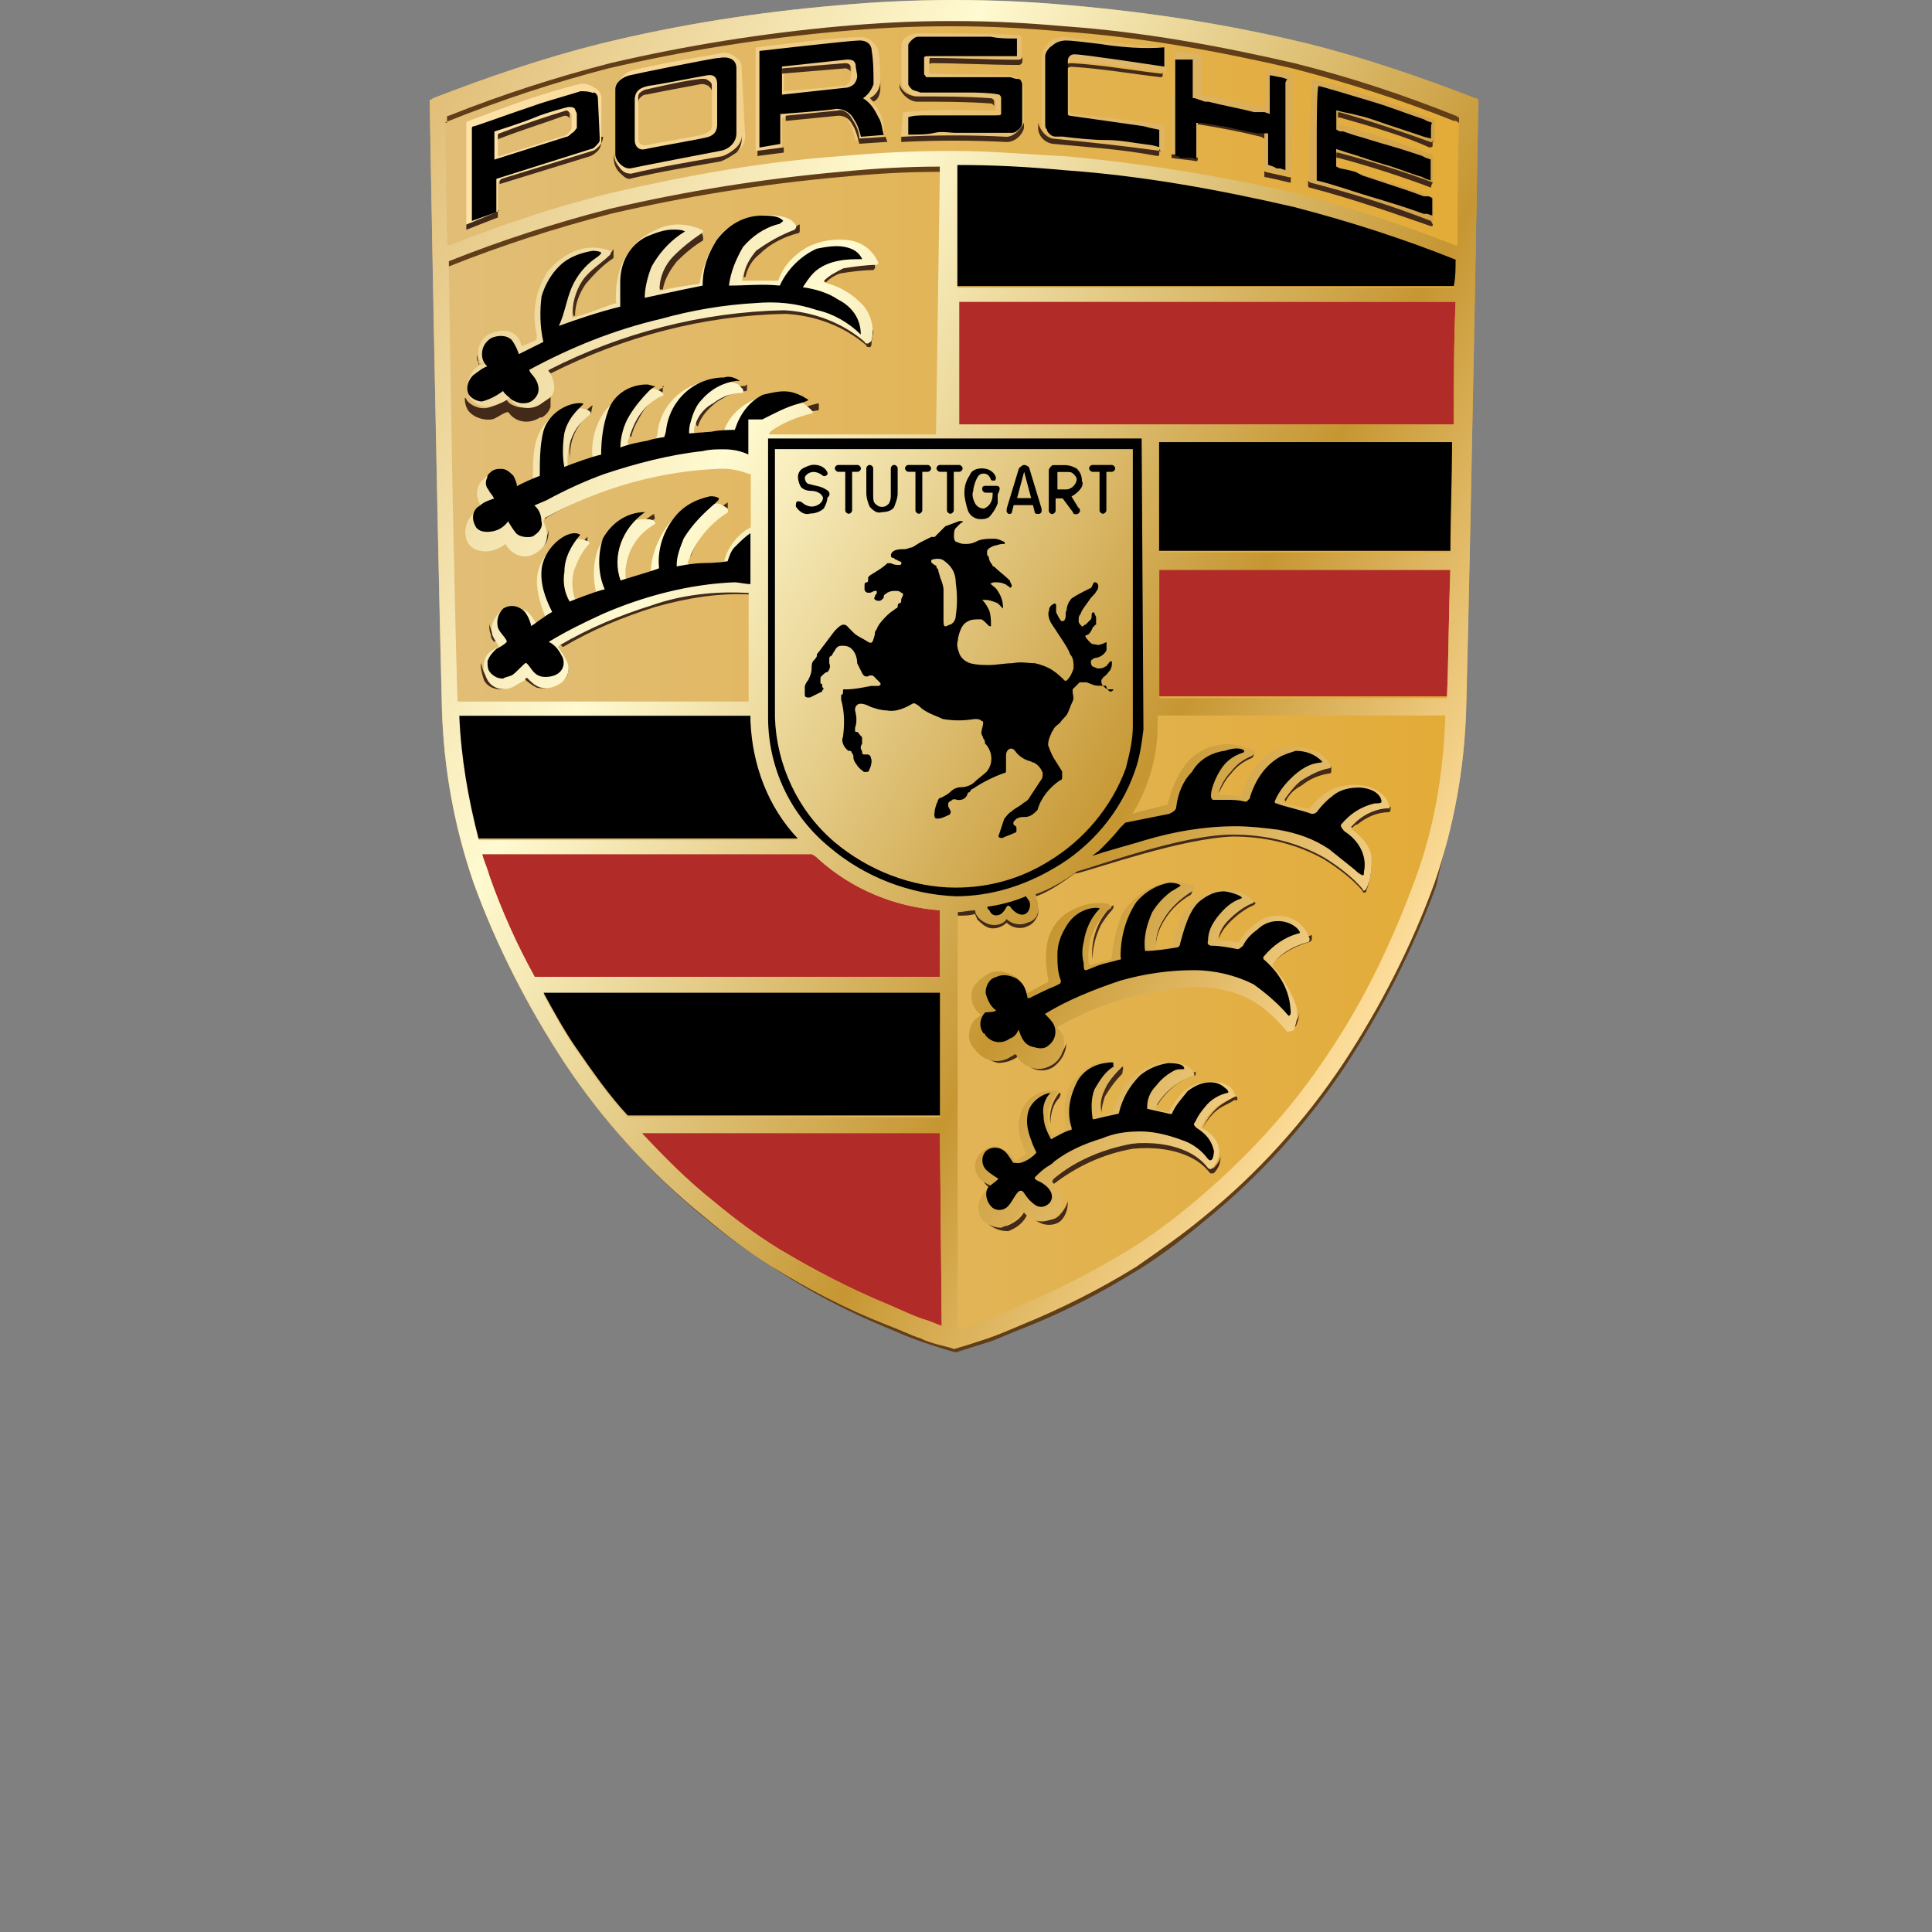 <?xml version="1.0" encoding="UTF-8"?> <svg xmlns="http://www.w3.org/2000/svg" width="100" height="100" viewBox="0 0 100 100" fill="none"><rect x="0" y="0" width="100" height="100" fill="#808080" stroke="none"/><path d="M76.34 5.085C73.527 3.996 70.621 2.999 67.715 2.272C63.627 1.276 59.547 0.642 55.366 0.279C53.372 0.101 51.463 0.009 49.461 0.009H49.284C47.197 0.009 45.381 0.101 43.379 0.279C39.207 0.634 35.127 1.267 31.038 2.272C28.133 2.999 25.227 3.996 22.414 5.085C22.321 5.178 22.237 5.178 22.237 5.178C22.237 5.178 22.6 26.245 22.87 36.685C22.963 39.768 23.504 42.767 24.5 45.673C25.683 48.942 27.313 52.118 29.222 55.024C31.216 58.022 33.674 60.742 36.487 63.014C37.576 63.918 38.759 64.738 39.933 65.557C41.842 66.74 43.836 67.736 45.837 68.556C46.471 68.826 47.105 69.096 47.654 69.282C48.194 69.46 48.743 69.645 49.377 69.823C49.917 69.645 50.559 69.552 51.1 69.282C51.641 69.105 52.19 68.826 52.916 68.556C55.002 67.736 56.911 66.74 58.821 65.557C60.003 64.831 61.177 63.927 62.267 63.014C65.08 60.742 67.529 58.022 69.531 55.024C71.44 52.118 73.07 48.942 74.253 45.673C75.25 42.767 75.799 39.768 75.883 36.685C76.154 26.245 76.517 5.178 76.517 5.178C76.432 5.085 76.432 5.085 76.34 5.085Z" fill="url(#paint0_linear)"></path><path d="M48.651 58.647H33.218C34.401 59.914 35.575 61.097 36.943 62.187C38.033 63.09 39.122 63.91 40.305 64.636C42.121 65.726 44.03 66.723 46.023 67.542C46.657 67.812 47.206 68.082 47.747 68.268C48.11 68.361 48.473 68.539 48.743 68.632L48.651 58.647ZM48.651 47.117C46.294 46.94 44.114 46.028 42.383 44.482C42.29 44.389 42.206 44.304 42.02 44.211H24.957C25.05 44.575 25.227 44.938 25.32 45.301C25.953 47.117 26.773 48.933 27.677 50.563H48.651V47.117ZM75.073 29.412H60.003V36.043H74.895C74.98 34.134 74.98 31.87 75.073 29.412ZM75.343 15.618H49.647V21.971H75.25C75.25 19.791 75.25 17.612 75.343 15.618Z" fill="#B12B28"></path><path d="M75.072 42.944C74.709 44.304 74.253 45.58 74.253 45.58C73.07 48.849 71.44 52.025 69.531 54.931C67.538 57.929 65.08 60.649 62.267 62.922C61.177 63.825 59.995 64.645 58.821 65.464C56.911 66.647 54.918 67.643 52.916 68.463C52.282 68.733 51.649 69.003 51.1 69.189C50.559 69.367 50.01 69.552 49.377 69.73C48.836 69.552 48.194 69.46 47.654 69.189C47.113 69.012 46.564 68.733 45.837 68.463C43.751 67.643 41.842 66.647 39.933 65.464C38.751 64.738 37.576 63.834 36.487 62.922C34.13 61.013 32.035 58.833 30.219 56.384L30.312 56.477C32.128 59.019 34.307 61.291 36.664 63.192C37.754 64.096 38.936 64.915 40.203 65.734C42.02 66.917 43.928 67.914 45.922 68.733C46.556 69.003 47.189 69.274 47.738 69.46C48.287 69.645 48.828 69.823 49.461 70C50.002 69.823 50.644 69.637 51.184 69.46C51.725 69.282 52.274 69.003 53.001 68.733C55.087 67.914 56.996 66.917 58.905 65.734C60.087 65.008 61.262 64.104 62.351 63.192C65.164 60.92 67.614 58.2 69.616 55.201C71.525 52.295 73.155 49.119 74.338 45.85C74.523 44.938 74.794 43.941 75.072 42.944ZM75.52 6.352C75.427 6.352 75.427 6.259 75.343 6.259H75.25C72.53 5.17 69.709 4.266 66.896 3.539C62.993 2.636 58.998 1.909 55.002 1.63C53.009 1.453 51.277 1.36 49.284 1.36H49.106C47.113 1.36 45.381 1.453 43.388 1.63C39.392 1.994 35.397 2.627 31.494 3.539C28.682 4.266 25.953 5.17 23.233 6.259C20.514 7.349 23.14 6.259 23.14 6.352V5.989L23.318 5.896C26.038 4.806 28.766 3.903 31.579 3.176C35.481 2.272 39.477 1.546 43.472 1.267C45.466 1.09 47.197 0.997 49.191 0.997H49.368C51.362 0.997 53.093 1.09 55.087 1.267C59.082 1.63 63.078 2.264 66.98 3.176C69.793 3.903 72.606 4.806 75.334 5.896H75.427C75.52 5.896 75.52 5.989 75.605 5.989L75.52 6.352ZM48.65 8.895C46.927 8.895 45.288 8.988 43.472 9.165C39.477 9.528 35.481 10.162 31.579 11.074C28.766 11.8 25.953 12.704 23.225 13.794V13.431C25.945 12.341 28.673 11.437 31.579 10.711C35.481 9.807 39.477 9.081 43.472 8.802C45.196 8.624 46.834 8.624 48.65 8.532V8.895Z" fill="#613E18"></path><path d="M67.901 48.393V48.57C67.901 48.663 67.901 48.663 67.808 48.747C67.175 48.925 66.626 49.204 66.178 49.567L66.085 49.66V49.567C66.085 49.474 66.178 49.389 66.262 49.297C66.626 48.933 67.175 48.663 67.901 48.393C67.901 48.477 67.901 48.477 67.901 48.393ZM64.902 46.669C64.446 46.847 63.998 47.21 63.635 47.573C63.365 47.844 63.179 48.114 63.095 48.477V48.57C63.188 48.3 63.365 48.029 63.635 47.751C63.998 47.388 64.455 47.024 64.902 46.847L64.995 46.754L64.902 46.669ZM61.726 46.028C61.093 46.391 60.459 47.024 60.096 47.751C59.919 48.114 59.826 48.477 59.826 48.933V49.026C59.826 48.663 59.919 48.3 60.096 47.937C60.459 47.21 61 46.669 61.642 46.306C61.735 46.129 61.735 46.036 61.735 45.85C61.811 45.943 61.811 45.943 61.726 46.028ZM57.638 46.847C57.368 47.024 57.182 47.303 57.004 47.573C56.641 48.207 56.464 48.933 56.548 49.66C56.548 49.026 56.726 48.393 57.004 47.844C57.182 47.573 57.368 47.303 57.545 47.117C57.638 47.024 57.638 46.94 57.638 46.847ZM51.007 52.295C51.007 52.295 51.1 52.295 51.007 52.295C50.737 52.025 50.551 51.662 50.551 51.391C50.458 51.755 50.644 52.118 50.914 52.388C50.923 52.388 51.007 52.388 51.007 52.295ZM64.809 39.042C64.353 39.219 63.99 39.498 63.72 39.861C63.45 40.132 63.179 40.588 63.086 40.951V41.044C63.264 40.681 63.45 40.317 63.72 40.047C63.99 39.684 64.353 39.413 64.809 39.228C64.902 39.135 64.902 39.05 64.902 38.864C64.902 38.949 64.902 39.042 64.809 39.042ZM68.898 39.675C68.357 39.768 67.901 39.946 67.445 40.309C67.082 40.579 66.811 40.942 66.541 41.306C66.541 41.306 66.448 41.399 66.541 41.483C66.719 41.12 66.997 40.849 67.36 40.664C67.817 40.3 68.264 40.123 68.813 40.03C68.906 40.03 68.906 39.937 68.906 39.937V39.675C68.991 39.675 68.991 39.675 68.898 39.675ZM71.981 41.762C71.981 41.762 71.981 41.855 71.981 41.762C71.347 41.855 70.798 42.032 70.351 42.395C70.258 42.488 70.08 42.573 69.987 42.666L69.894 42.758L69.987 42.852C70.08 42.758 70.165 42.674 70.258 42.674C70.714 42.311 71.254 42.041 71.888 42.041C71.981 42.032 71.981 41.855 71.981 41.762ZM53.736 46.94C53.736 47.024 53.736 47.024 53.736 46.94C53.736 47.303 53.465 47.573 53.195 47.666C52.832 47.844 52.376 47.759 52.105 47.489C51.928 47.759 51.565 47.852 51.201 47.759C50.931 47.666 50.661 47.582 50.568 47.303C50.475 47.21 50.475 47.033 50.475 47.033C50.205 47.033 49.841 47.126 49.571 47.126V47.396C49.841 47.396 50.205 47.396 50.475 47.303C50.475 47.396 50.568 47.48 50.568 47.573C50.745 47.751 50.931 47.937 51.201 48.029C51.565 48.122 51.928 47.937 52.105 47.759C52.376 48.029 52.832 48.122 53.195 47.937C53.465 47.844 53.651 47.573 53.736 47.303V46.94ZM54.555 54.838C54.192 55.108 53.651 55.108 53.288 54.838C53.11 54.745 53.017 54.567 52.832 54.382L52.739 54.289C52.468 54.559 52.105 54.652 51.742 54.652C51.379 54.652 50.923 54.382 50.745 54.111C50.568 53.841 50.475 53.571 50.475 53.292C50.475 53.655 50.568 54.018 50.745 54.382C50.923 54.745 51.286 54.922 51.649 55.015C52.012 55.015 52.376 54.922 52.739 54.652C52.739 54.652 52.832 54.652 52.832 54.745C52.925 54.922 53.102 55.108 53.288 55.201C53.651 55.471 54.192 55.471 54.555 55.201C54.918 54.931 55.188 54.474 55.188 54.018C55.095 54.289 54.918 54.652 54.555 54.838ZM63.99 56.747C63.72 56.84 63.45 57.017 63.171 57.203C62.807 57.473 62.444 57.929 62.267 58.385C62.444 58.022 62.723 57.659 63.086 57.389C63.357 57.211 63.627 57.118 63.906 56.932C64.083 57.017 64.083 56.831 63.99 56.747C64.083 56.747 64.083 56.747 63.99 56.747ZM61.904 55.471C61.904 55.564 61.811 55.564 61.904 55.471C61 55.742 60.273 56.291 59.817 57.102V57.194H59.91C60.366 56.468 61 55.927 61.819 55.649C61.811 55.742 61.904 55.657 61.904 55.471ZM58.094 55.201C57.731 55.564 57.368 55.927 57.19 56.383C57.013 56.747 56.92 57.11 57.013 57.566V57.659C57.013 57.296 57.106 57.026 57.19 56.755C57.461 56.299 57.731 55.936 58.094 55.573C58.094 55.378 58.187 55.294 58.094 55.201ZM54.825 56.561C54.462 57.017 54.285 57.558 54.369 58.191C54.369 57.735 54.462 57.194 54.825 56.831C54.918 56.654 54.918 56.561 54.825 56.561C54.825 56.468 54.825 56.468 54.825 56.561ZM53.186 59.737C53.279 59.644 53.279 59.644 53.186 59.559C53.093 59.289 52.916 59.103 52.916 58.833C52.823 58.656 52.823 58.377 52.823 58.107C52.823 58.377 52.823 58.647 52.916 59.011C53.009 59.281 53.009 59.559 53.186 59.737ZM54.825 62.913C54.555 63.183 54.192 63.183 53.921 63.09C53.651 62.998 53.381 62.82 53.195 62.55H53.102C52.925 63.006 52.561 63.276 52.105 63.454C51.835 63.454 51.472 63.361 51.286 63.183C51.1 63.006 50.923 62.727 50.923 62.457C50.923 63.183 51.016 63.276 51.286 63.454C51.556 63.631 51.827 63.724 52.19 63.724C52.646 63.547 53.009 63.268 53.186 62.82C53.186 62.82 53.279 62.727 53.279 62.82C53.457 63.09 53.736 63.276 54.006 63.361C54.369 63.454 54.732 63.361 54.91 63.183C55.18 62.913 55.273 62.55 55.273 62.187C55.188 62.465 55.002 62.736 54.825 62.913ZM51.286 61.553C51.379 61.553 51.379 61.46 51.379 61.46V61.367C51.016 61.19 50.652 60.827 50.652 60.463C50.644 60.827 50.923 61.283 51.286 61.553ZM24.771 18.887C24.771 18.887 24.864 18.794 24.771 18.794C24.678 18.617 24.678 18.524 24.678 18.338C24.686 18.431 24.771 18.609 24.771 18.887ZM25.59 33.23C25.683 33.138 25.683 33.138 25.683 33.053C25.59 32.876 25.506 32.783 25.413 32.597C25.413 32.504 25.32 32.419 25.32 32.234C25.32 32.411 25.32 32.69 25.413 32.867C25.404 33.044 25.497 33.138 25.59 33.23ZM29.4 34.413C29.4 34.776 29.222 35.047 28.859 35.139C28.589 35.317 28.226 35.41 27.862 35.317C27.592 35.224 27.406 35.047 27.229 34.861C27.136 34.768 27.052 34.861 27.052 34.954C26.874 35.047 26.595 35.224 26.418 35.317C25.962 35.494 25.421 35.41 25.151 34.954C24.974 34.776 24.974 34.497 24.881 34.32C24.881 34.683 24.974 34.954 25.058 35.224C25.328 35.68 25.877 35.764 26.325 35.587C26.595 35.494 26.781 35.41 26.959 35.224C27.052 35.131 27.052 35.047 27.136 35.131C27.313 35.308 27.592 35.494 27.77 35.587C28.133 35.68 28.496 35.587 28.766 35.41C29.315 35.317 29.493 34.861 29.4 34.413ZM28.403 27.326C28.403 27.689 28.226 27.959 27.862 28.145C27.322 28.509 26.68 28.323 26.41 27.782C26.139 27.241 26.232 27.689 26.232 27.782C25.962 27.959 25.506 28.145 25.142 28.052C24.779 28.052 24.416 27.782 24.323 27.419C24.23 27.326 24.23 27.241 24.23 27.056C24.23 27.233 24.23 27.419 24.323 27.596C24.416 27.959 24.779 28.23 25.142 28.23C25.506 28.23 25.962 28.137 26.232 27.867H26.41C26.68 28.407 27.406 28.593 27.955 28.323C28.226 28.238 28.403 28.052 28.403 27.326ZM24.957 25.966C25.05 25.966 25.05 25.966 24.957 25.966C25.05 25.873 25.05 25.873 25.05 25.789C24.872 25.611 24.779 25.425 24.779 25.155C24.771 25.417 24.864 25.696 24.957 25.966ZM30.405 27.782C30.042 28.145 29.771 28.686 29.586 29.235C29.493 29.598 29.493 30.054 29.586 30.418C29.586 30.147 29.586 29.784 29.678 29.514C29.771 28.973 30.042 28.517 30.405 28.061V27.782C30.405 27.782 30.489 27.689 30.405 27.782ZM33.851 26.599C32.762 27.233 32.221 28.416 32.398 29.598C32.306 28.509 32.855 27.419 33.851 26.878C33.944 26.87 33.851 26.692 33.851 26.599ZM35.575 28.686L35.667 28.779H35.76C36.124 27.782 36.85 26.963 37.669 26.329V25.966C37.669 25.966 37.669 26.059 37.576 26.059C36.757 26.692 36.031 27.596 35.575 28.686ZM30.675 20.974C30.405 21.151 30.135 21.43 29.949 21.7C29.586 22.241 29.408 22.967 29.493 23.694V23.787C29.493 23.153 29.586 22.604 29.949 22.064C30.126 21.793 30.312 21.523 30.582 21.43L30.675 20.974ZM34.307 20.062C33.944 20.239 33.581 20.602 33.311 20.881C32.947 21.337 32.77 21.878 32.584 22.427C32.584 22.52 32.584 22.604 32.677 22.604C32.77 22.148 33.04 21.7 33.311 21.244C33.581 20.881 33.851 20.611 34.215 20.34C34.307 20.34 34.307 20.247 34.307 20.163V19.985C34.4 19.977 34.4 19.977 34.307 20.062ZM38.573 19.977C38.033 19.977 37.483 20.154 37.027 20.518C36.487 20.788 36.124 21.337 36.031 21.878C36.031 21.971 36.031 22.055 36.124 22.055C36.301 21.514 36.664 21.151 37.12 20.788C37.576 20.518 38.024 20.247 38.573 20.247C38.666 20.247 38.666 20.154 38.666 20.07V19.893L38.573 19.977ZM40.389 21.971L40.567 21.878C41.107 21.514 41.656 21.337 42.29 21.244C42.383 21.244 42.383 21.244 42.383 21.067V20.889H42.29C41.563 21.067 40.837 21.346 40.203 21.793C40.111 21.886 40.026 21.971 40.203 21.971H40.389ZM31.579 13.076C31.038 13.439 30.489 13.895 30.126 14.436C29.763 14.976 29.586 15.703 29.67 16.345H29.763C29.763 15.804 29.94 15.255 30.304 14.715C30.76 14.174 31.207 13.718 31.756 13.355V12.899C31.672 12.983 31.672 13.076 31.579 13.076ZM36.301 11.986C35.76 12.35 35.304 12.713 34.848 13.169C34.392 13.625 34.122 14.258 34.122 14.892C34.122 14.892 34.122 14.985 34.215 14.985H34.307C34.4 14.444 34.671 13.988 35.034 13.532C35.49 13.076 35.938 12.713 36.394 12.442V12.265L36.301 11.986ZM41.209 11.707C40.482 11.885 39.849 12.341 39.215 12.797C38.852 13.253 38.582 13.701 38.489 14.343H38.582C38.675 13.887 38.945 13.439 39.308 13.16C39.849 12.62 40.575 12.257 41.302 12.071C41.395 12.071 41.395 11.978 41.395 11.893V11.623C41.293 11.623 41.293 11.707 41.209 11.707ZM45.288 13.617C44.748 13.617 44.106 13.709 43.565 13.794C43.202 13.887 42.839 14.157 42.569 14.427V14.52L42.746 14.613C42.923 14.436 43.202 14.25 43.472 14.157C44.013 14.064 44.655 13.98 45.196 13.98L45.288 13.887V13.617C45.381 13.617 45.381 13.617 45.288 13.617ZM28.496 20.154C28.403 20.611 28.226 20.611 27.862 20.881C27.592 21.058 27.136 21.151 26.773 21.058C26.503 20.965 26.317 20.881 26.232 20.695H26.139C25.962 20.872 25.683 20.965 25.413 21.058C24.957 21.236 24.416 21.058 24.146 20.695C24.146 20.695 24.146 20.602 24.053 20.602V20.332V20.425C24.053 20.695 24.053 20.965 24.23 21.244C24.5 21.607 25.05 21.785 25.497 21.7C25.768 21.607 25.953 21.43 26.224 21.337H26.317C26.68 21.878 27.406 21.971 27.947 21.607H28.04C28.217 21.514 28.403 21.337 28.496 21.067V20.154C28.496 20.154 28.496 20.062 28.496 20.154ZM45.018 17.519C45.018 17.612 44.925 17.612 44.841 17.696C44.748 17.696 44.748 17.696 44.663 17.604C43.481 16.607 42.028 16.058 40.491 15.973C36.225 16.066 32.044 17.156 28.327 19.056C28.327 19.056 28.234 19.149 28.327 19.149L28.504 19.327C32.314 17.418 36.402 16.328 40.668 16.244C42.214 16.337 43.667 16.877 44.841 17.874C44.841 17.967 44.934 17.967 45.018 17.967C45.103 17.967 45.111 17.789 45.111 17.789C45.111 17.519 45.204 17.333 45.204 17.063C45.111 17.249 45.018 17.435 45.018 17.519ZM38.751 24.15C38.294 23.973 37.847 23.88 37.391 23.88C34.215 23.973 31.038 24.876 28.217 26.422C28.217 26.422 28.124 26.515 28.124 26.599C28.124 26.684 28.217 26.777 28.217 26.87L28.31 26.777C31.123 25.147 34.215 24.327 37.483 24.234C37.94 24.234 38.303 24.327 38.751 24.505H38.843L38.751 24.15C38.843 24.15 38.843 24.15 38.751 24.15ZM38.843 30.502C38.843 30.595 38.751 30.595 38.751 30.595C37.12 30.502 35.389 30.688 33.851 31.136C32.128 31.676 30.582 32.318 29.037 33.222C28.944 33.315 28.944 33.315 29.037 33.399L29.13 33.492C30.675 32.588 32.213 31.946 33.944 31.406C35.575 30.95 37.213 30.679 38.843 30.772H38.936L38.843 30.502ZM55.729 45.031C55.095 45.487 54.369 45.935 53.55 46.213L53.643 46.391C54.369 46.12 55.002 45.664 55.636 45.208H55.729C56.819 44.938 61.177 43.392 63.813 43.299C65.443 43.299 67.082 43.662 68.535 44.482C69.261 44.938 69.987 45.478 70.528 46.112C70.528 46.112 70.528 46.205 70.621 46.205C70.621 46.205 70.714 46.205 70.714 46.112C70.891 45.656 70.984 45.208 70.984 44.659C70.984 45.022 70.891 45.478 70.714 45.842L70.621 45.935C70.528 45.935 70.528 45.842 70.528 45.842C69.987 45.208 69.261 44.659 68.535 44.211C67.082 43.392 65.451 43.029 63.813 43.029C61.177 43.029 56.819 44.659 55.729 44.938C55.822 45.031 55.729 45.031 55.729 45.031ZM67.082 52.836C66.989 52.929 66.904 52.929 66.719 52.929C66.355 52.472 65.992 52.109 65.536 51.746C64.995 51.29 64.353 51.02 63.72 50.842C62.723 50.665 61.633 50.572 60.637 50.749C58.643 51.02 56.734 51.653 54.918 52.743L54.825 52.836L54.918 52.929C56.641 51.932 58.643 51.298 60.637 51.02C61.633 50.842 62.723 50.842 63.72 51.113C64.353 51.29 64.987 51.569 65.536 52.016C65.992 52.38 66.355 52.743 66.719 53.199C66.811 53.199 66.989 53.199 67.082 53.106C67.175 52.836 67.259 52.65 67.259 52.38C67.259 52.566 67.175 52.751 67.082 52.836ZM62.816 60.463H62.639C62.368 60.193 62.005 59.923 61.642 59.644C60.738 59.188 59.648 59.011 58.643 59.188C57.19 59.458 55.737 60.007 54.555 61.004C54.462 61.097 54.462 61.181 54.462 61.181L54.555 61.274C55.737 60.37 57.097 59.728 58.643 59.458C59.64 59.365 60.73 59.458 61.642 59.914C62.005 60.092 62.368 60.37 62.639 60.734H62.816C63.086 60.463 63.179 60.193 63.179 59.83C63.179 60.007 62.993 60.286 62.816 60.463Z" fill="#432918"></path><path d="M58.635 42.125L58.905 42.032L60.358 41.669C60.451 41.669 60.451 41.576 60.451 41.576C60.628 40.849 60.907 40.216 61.354 39.583C62.174 38.493 63.711 38.222 64.894 38.856C64.987 38.949 64.987 39.033 64.894 39.033L64.801 39.126C64.345 39.304 63.981 39.583 63.711 39.946C63.441 40.216 63.17 40.672 63.078 41.035V41.128C63.17 41.128 63.897 41.128 64.167 41.221C64.26 41.221 64.26 41.221 64.26 41.128C64.531 40.402 64.894 39.675 65.527 39.135C66.161 38.594 66.98 38.501 67.799 38.772C68.256 38.864 68.703 39.228 68.889 39.675C68.889 39.675 68.889 39.768 68.796 39.768C68.256 39.861 67.799 40.132 67.343 40.402C66.98 40.672 66.71 41.035 66.439 41.399C66.439 41.399 66.347 41.492 66.532 41.576L67.622 41.846H67.799C68.256 41.213 68.889 40.757 69.616 40.664C70.705 40.486 71.702 40.934 71.888 41.66C71.888 41.753 71.981 41.931 71.888 41.838C71.254 41.838 70.705 42.108 70.257 42.471L69.987 42.742L69.894 42.834C70.165 43.105 70.984 43.654 70.984 44.465C70.984 45.005 70.984 45.462 70.714 46.011L70.621 46.103C70.528 46.103 70.528 46.011 70.528 46.011C69.987 45.377 69.261 44.828 68.534 44.38C67.082 43.561 65.451 43.198 63.812 43.198C61.177 43.198 56.818 44.828 55.729 45.107H55.636C55.729 45.124 56.371 44.49 58.635 42.125ZM65.536 47.48C64.995 47.751 64.539 48.114 64.176 48.663C64.176 48.663 64.083 48.84 64.083 48.756C63.812 48.756 63.356 48.663 63.086 48.663C62.993 48.663 62.993 48.57 62.993 48.57C63.086 48.207 63.263 47.937 63.534 47.666C63.897 47.303 64.353 46.94 64.801 46.762C64.801 46.762 64.894 46.762 64.894 46.669C64.531 46.306 64.074 46.036 63.534 46.036C62.9 46.036 62.174 46.213 61.718 46.762C61.177 47.303 60.814 48.122 60.721 48.942C60.721 49.035 60.628 49.035 60.628 49.035C60.358 49.035 60.087 49.127 59.809 49.127V49.035C59.809 48.578 59.901 48.215 60.079 47.852C60.442 47.126 60.983 46.585 61.709 46.129C61.802 46.036 61.802 45.952 61.802 45.858C60.983 45.495 60.079 45.588 59.26 46.129C58.803 46.399 58.356 46.855 58.077 47.311C57.807 48.038 57.621 48.764 57.536 49.584C57.536 49.677 57.444 49.677 57.444 49.677C57.08 49.77 56.81 49.854 56.447 49.947C56.447 49.947 56.354 49.947 56.354 49.854C56.261 49.127 56.447 48.401 56.81 47.768C56.987 47.497 57.173 47.227 57.444 47.041C57.536 47.041 57.536 46.948 57.444 46.864L57.351 46.771C56.717 46.678 56.084 46.771 55.442 47.134C54.715 47.497 54.259 48.224 54.175 49.043C54.082 49.584 54.175 50.226 54.267 50.766C54.267 50.766 54.267 50.859 54.175 50.859C53.997 50.952 53.355 51.315 53.178 51.4H53.085C52.992 50.944 52.722 50.58 52.266 50.403C51.809 50.226 51.362 50.226 50.998 50.496C50.728 50.673 50.542 50.859 50.365 51.129C50.188 51.586 50.272 52.126 50.728 52.489C50.728 52.489 50.821 52.582 50.728 52.582C50.458 52.76 50.458 52.76 50.272 53.038C50.095 53.495 50.095 53.942 50.449 54.306C50.906 54.939 51.716 55.125 52.358 54.669C52.451 54.669 52.451 54.576 52.536 54.576C52.536 54.576 52.629 54.576 52.629 54.669C52.722 54.846 52.899 55.032 53.085 55.125C53.541 55.395 53.989 55.395 54.445 55.125C54.901 54.855 55.078 54.398 55.078 53.942C55.078 53.672 54.985 53.402 54.715 53.216C54.715 53.216 54.715 53.123 54.808 53.123C56.531 52.126 58.533 51.493 60.527 51.214C61.523 51.036 62.613 51.036 63.61 51.307C64.243 51.484 64.877 51.763 65.426 52.211C65.882 52.574 66.245 52.937 66.608 53.393C66.701 53.393 66.879 53.393 66.972 53.3C67.149 52.844 67.242 52.304 66.972 51.755C66.701 51.121 66.338 50.487 65.882 50.031V49.938C65.882 49.846 65.882 49.846 66.059 49.668C66.516 49.212 67.056 48.942 67.69 48.764C67.783 48.764 67.783 48.671 67.783 48.587C67.445 47.573 66.448 47.21 65.536 47.48ZM76.525 5.178C76.525 5.178 76.162 26.245 75.892 36.685C75.799 39.768 75.258 42.767 74.261 45.673C73.079 48.942 71.448 52.118 69.54 55.023C67.546 58.022 65.088 60.742 62.275 63.014C61.185 63.918 60.003 64.737 58.829 65.557C56.92 66.739 54.926 67.736 52.924 68.555C52.291 68.826 51.657 69.096 51.108 69.282C50.568 69.459 50.019 69.645 49.385 69.823C48.844 69.645 48.203 69.552 47.662 69.282C47.121 69.105 46.572 68.826 45.846 68.555C43.759 67.736 41.85 66.739 39.941 65.557C38.759 64.83 37.585 63.927 36.495 63.014C33.682 60.742 31.233 58.022 29.231 55.023C27.322 52.118 25.691 48.942 24.509 45.673C23.512 42.767 22.963 39.768 22.878 36.685C22.608 26.245 22.245 5.178 22.245 5.178C22.245 5.178 22.338 5.178 22.422 5.085C25.235 3.995 28.141 2.999 31.047 2.272C35.127 1.267 39.206 0.634 43.388 0.27C45.381 0.093 47.29 0 49.292 0H49.47C51.556 0 53.372 0.093 55.374 0.27C59.547 0.634 63.635 1.267 67.723 2.264C70.629 2.99 73.535 3.987 76.348 5.077C76.432 5.085 76.525 5.178 76.525 5.178ZM24.771 43.485H41.293C39.747 41.855 38.936 39.675 38.843 37.403V37.133H23.774C23.867 39.219 24.23 41.399 24.771 43.485ZM48.65 58.647H33.218C34.4 59.914 35.574 61.097 36.943 62.187C38.032 63.09 39.122 63.91 40.305 64.636C42.121 65.726 44.03 66.722 46.023 67.542C46.657 67.812 47.206 68.082 47.746 68.268C48.11 68.361 48.473 68.539 48.743 68.632L48.65 58.647ZM48.65 51.476H28.133C28.673 52.472 29.222 53.469 29.856 54.382C30.675 55.564 31.486 56.738 32.491 57.828H48.65V51.476ZM48.65 47.117C46.294 46.94 44.114 46.028 42.383 44.482C42.29 44.389 42.205 44.304 42.019 44.211H24.956C25.049 44.575 25.227 44.938 25.32 45.301C25.953 47.117 26.773 48.933 27.676 50.563H48.65V47.117ZM48.65 8.624C46.927 8.624 45.288 8.717 43.472 8.895C39.477 9.258 35.481 9.891 31.579 10.804C28.766 11.53 25.953 12.434 23.225 13.524C23.318 20.239 23.495 30.139 23.681 36.313H38.75V30.688H38.666C37.036 30.595 35.304 30.781 33.767 31.321C32.044 31.862 30.498 32.504 28.952 33.408C28.859 33.501 28.859 33.501 28.952 33.585C29.129 33.855 29.315 34.126 29.408 34.404C29.501 34.768 29.315 35.224 28.952 35.401C28.682 35.579 28.318 35.672 27.955 35.579C27.685 35.486 27.499 35.308 27.322 35.123C27.229 35.029 27.229 35.123 27.144 35.215C26.967 35.308 26.688 35.486 26.511 35.579C26.055 35.756 25.514 35.672 25.244 35.215C24.973 34.759 24.973 34.219 25.244 33.855C25.421 33.678 25.607 33.585 25.784 33.492C25.784 33.492 25.877 33.399 25.784 33.399C25.691 33.222 25.607 33.129 25.514 32.943C25.337 32.487 25.514 32.039 25.877 31.676C26.24 31.406 26.697 31.406 27.144 31.583C27.415 31.676 27.6 32.039 27.778 32.31C27.778 32.403 27.871 32.403 27.871 32.403L28.234 32.132C28.327 32.132 28.234 31.955 28.234 31.955C27.778 30.772 27.6 29.869 28.056 29.049C28.327 28.509 28.876 28.145 29.416 27.959C29.78 27.866 30.143 27.866 30.506 28.052V28.145C30.143 28.509 29.873 29.049 29.687 29.598C29.594 30.054 29.594 30.595 29.78 31.051C29.78 31.144 29.873 31.144 29.957 31.144C30.134 31.051 30.683 30.874 30.861 30.874C30.954 30.874 30.861 30.781 30.861 30.696C30.683 29.97 30.683 29.151 30.954 28.424C31.41 27.427 32.5 26.794 33.589 26.878C33.767 26.878 34.045 27.056 33.86 27.148C32.77 27.782 32.229 28.965 32.407 30.147L32.5 30.24C32.863 30.147 33.319 30.063 33.589 29.877C33.682 29.877 33.682 29.784 33.682 29.7C33.682 28.796 34.045 27.883 34.586 27.157C35.219 26.43 36.216 26.067 37.221 26.067C37.399 26.16 37.585 26.245 37.678 26.338V26.515C36.681 27.148 35.954 28.061 35.591 29.151L35.684 29.243C36.225 29.243 36.867 29.151 37.407 29.066C37.5 29.066 37.5 29.066 37.5 28.973C37.678 28.34 38.134 27.706 38.767 27.343C38.767 27.343 38.86 27.343 38.86 27.25V24.53H38.75C38.294 24.353 37.846 24.26 37.39 24.26C34.214 24.353 31.038 25.256 28.217 26.802C28.217 26.802 28.124 26.895 28.124 26.98C28.487 27.799 28.302 28.247 27.761 28.61C27.22 28.973 26.578 28.787 26.215 28.247C26.215 28.154 26.122 28.154 26.038 28.247C25.767 28.424 25.311 28.61 24.948 28.517C24.585 28.517 24.222 28.247 24.129 27.883C23.951 27.25 24.306 26.523 24.948 26.338C25.041 26.338 25.041 26.245 24.948 26.245C24.585 25.789 24.585 25.155 25.041 24.792L25.134 24.699C25.674 24.429 26.401 24.521 26.68 25.062C26.68 25.155 26.773 25.239 26.773 25.332C26.773 25.425 26.773 25.332 26.866 25.332C27.043 25.332 27.229 25.239 27.406 25.155C27.499 25.155 27.584 24.885 27.584 24.792C27.584 23.432 27.584 22.52 28.487 21.616C28.851 21.253 30.21 20.889 30.574 21.346V21.438C30.303 21.616 30.033 21.895 29.847 22.165C29.484 22.705 29.307 23.432 29.391 24.158C29.391 24.158 29.391 24.251 29.484 24.251C29.847 24.158 30.303 23.981 30.667 23.795V23.702C30.574 22.798 30.844 21.793 31.486 21.067C32.12 20.433 33.572 19.707 34.299 20.34C34.392 20.433 34.299 20.518 34.206 20.518C33.843 20.695 33.48 20.974 33.209 21.337C32.846 21.793 32.669 22.334 32.483 22.883C32.483 22.976 32.576 23.06 32.576 23.06C32.939 22.967 33.48 22.883 33.843 22.79C34.02 22.697 33.936 22.697 34.02 22.52C34.113 21.067 35.287 19.884 36.74 19.707C37.281 19.614 37.737 19.707 38.193 19.884L38.463 20.154V20.332C37.923 20.332 37.373 20.509 36.917 20.872C36.377 21.143 36.014 21.692 35.921 22.232C35.921 22.325 35.921 22.41 36.014 22.41H37.373C37.466 22.41 37.466 22.41 37.466 22.317C37.737 21.497 38.463 20.864 39.282 20.594C40.186 20.23 41.276 20.501 42.002 21.227C42.095 21.32 42.095 21.405 42.002 21.405C41.276 21.582 40.55 21.861 39.916 22.308C39.823 22.401 39.739 22.486 39.916 22.486H48.447L48.65 8.624ZM55.729 45.124C55.095 45.58 54.369 46.028 53.549 46.306L53.642 46.484C53.735 46.661 53.735 46.847 53.735 47.117C53.735 47.387 53.558 47.658 53.195 47.751C52.831 47.928 52.375 47.844 52.105 47.573C51.928 47.844 51.564 47.937 51.201 47.844C50.931 47.751 50.661 47.573 50.568 47.387C50.475 47.294 50.475 47.117 50.475 47.117C50.204 47.117 49.841 47.21 49.571 47.21V68.817C49.934 68.725 50.39 68.547 50.931 68.361C51.471 68.184 52.02 67.905 52.654 67.635C54.648 66.816 56.557 65.819 58.373 64.729C59.555 64.003 60.645 63.183 61.734 62.279C64.454 60.007 66.82 57.465 68.729 54.559C70.638 51.746 72.091 48.654 73.265 45.478C74.261 42.758 74.718 39.937 74.81 37.032H59.918V37.572C59.91 40.495 58.364 43.401 55.729 45.124ZM75.072 29.505H60.003V36.136H74.895C74.979 34.134 74.979 31.87 75.072 29.505ZM75.157 22.967H59.995V28.593H75.072C75.157 26.692 75.157 24.783 75.157 22.967ZM75.343 15.618H49.647V21.971H75.25C75.25 19.791 75.25 17.612 75.343 15.618ZM75.343 13.524C72.623 12.434 69.801 11.53 66.989 10.804C63.086 9.9 59.091 9.173 55.095 8.895C53.186 8.717 51.463 8.624 49.554 8.624V14.892H75.25C75.343 14.343 75.343 13.98 75.343 13.524ZM75.52 6.082C75.427 6.082 75.427 5.989 75.343 5.989C72.623 4.899 69.894 3.995 66.989 3.269C63.086 2.365 59.091 1.639 55.095 1.36C53.102 1.183 51.37 1.09 49.377 1.09H49.199C47.206 1.09 45.474 1.183 43.481 1.36C39.485 1.723 35.49 2.357 31.587 3.269C28.774 3.995 25.962 4.899 23.233 5.989C23.14 5.989 23.056 6.082 23.056 6.082C23.056 6.082 23.056 8.802 23.149 12.713H23.242C25.962 11.623 28.69 10.719 31.596 9.993C35.498 9.089 39.494 8.362 43.489 8.084C45.483 7.906 47.214 7.813 49.208 7.813H49.385C51.379 7.813 53.11 7.991 55.104 8.084C59.099 8.447 63.094 9.08 66.997 9.993C69.81 10.719 72.623 11.623 75.351 12.713H75.444C75.436 8.717 75.52 6.082 75.52 6.082ZM61.54 56.291C61.084 56.561 60.814 57.017 60.544 57.473C60.544 57.473 60.544 57.566 60.451 57.566L59.817 57.389V57.296C60.273 56.476 61 55.936 61.811 55.666V55.573C61.447 54.753 59.902 54.846 59.091 55.395C58.364 55.851 57.824 56.578 57.638 57.482V57.575C57.46 57.667 57.182 57.667 57.004 57.752C57.004 57.752 56.911 57.752 56.911 57.659C56.818 57.296 56.911 56.84 57.089 56.476C57.359 56.02 57.629 55.657 57.992 55.294C58.086 55.201 58.086 55.201 57.992 55.116C57.536 54.846 56.996 54.846 56.54 55.116C55.906 55.48 55.357 56.02 55.18 56.747C55.087 57.287 55.087 57.836 55.18 58.377V58.47C55.002 58.563 54.816 58.647 54.546 58.74H54.453C54.09 58.014 54.183 57.194 54.724 56.561C54.816 56.561 54.816 56.468 54.724 56.468C54.183 56.375 53.541 56.561 53.178 57.008C52.722 57.549 52.637 58.276 52.815 58.917C52.907 59.188 52.992 59.458 53.085 59.644C53.085 59.644 53.178 59.737 53.085 59.737C52.907 59.83 52.815 59.914 52.629 60.1H52.536C52.358 59.737 52.08 59.559 51.716 59.374C51.353 59.281 51.083 59.374 50.813 59.644C50.356 60.007 50.356 60.734 50.813 61.097C50.906 61.19 51.083 61.274 51.269 61.367C51.269 61.367 51.362 61.367 51.269 61.46C50.998 61.638 50.813 61.823 50.728 62.094C50.551 62.457 50.635 62.997 50.998 63.276C51.269 63.454 51.539 63.547 51.818 63.547C52.274 63.369 52.637 63.09 52.815 62.643C52.815 62.643 52.907 62.55 52.907 62.643C53.085 62.913 53.364 63.099 53.634 63.183C53.997 63.276 54.36 63.183 54.538 63.006C54.901 62.736 54.994 62.279 54.901 61.823C54.724 61.553 54.538 61.367 54.36 61.19C54.36 61.19 54.36 61.097 54.453 61.012C55.636 60.109 56.996 59.467 58.542 59.196C59.538 59.103 60.628 59.196 61.54 59.652C61.904 59.83 62.267 60.109 62.537 60.472C62.537 60.472 62.714 60.565 62.714 60.472C63.17 60.016 63.255 59.382 62.807 58.842C62.63 58.664 62.444 58.478 62.174 58.385C62.351 57.929 62.63 57.566 63.078 57.203C63.348 57.025 63.618 56.932 63.897 56.747C63.99 56.747 63.99 56.654 63.897 56.654C63.72 55.834 62.267 55.834 61.54 56.291ZM43.928 12.434C44.655 12.527 45.195 12.975 45.474 13.617L45.381 13.709C44.841 13.709 44.199 13.802 43.658 13.887C43.295 14.064 42.932 14.25 42.661 14.52V14.613C43.295 14.791 43.928 15.069 44.477 15.61C45.018 16.066 45.297 16.877 45.111 17.604C45.111 17.696 45.018 17.696 44.934 17.781C44.841 17.781 44.756 17.781 44.756 17.688C43.574 16.691 42.121 16.142 40.583 16.058C36.318 16.151 32.136 17.24 28.42 19.141C28.42 19.141 28.327 19.234 28.42 19.234C28.597 19.504 28.69 19.774 28.69 20.138C28.597 20.594 28.42 20.594 28.056 20.864C27.6 21.227 26.874 21.227 26.426 20.687V20.611H26.333C26.156 20.788 25.877 20.881 25.607 20.974C25.151 21.151 24.61 20.974 24.34 20.611C24.07 19.977 24.247 19.158 24.88 18.887C25.514 18.617 24.973 18.794 24.88 18.794C24.61 18.254 24.788 17.612 25.244 17.342C25.7 17.071 26.697 16.886 26.967 17.798C26.967 17.798 26.967 17.891 27.06 17.891C27.33 17.798 27.516 17.713 27.693 17.62C27.786 17.62 27.786 17.443 27.786 17.35C27.516 16.26 27.693 15.078 28.327 14.081C29.231 12.991 30.413 12.535 31.596 12.991C31.689 12.991 31.596 13.084 31.596 13.169C31.14 13.625 30.506 13.988 30.143 14.529C29.78 15.069 29.602 15.796 29.602 16.438H29.695C30.329 16.26 31.055 15.982 31.782 15.711C31.875 15.711 31.959 15.711 31.875 15.618C31.875 15.255 31.875 14.799 31.968 14.436C32.145 13.346 32.871 12.35 33.961 11.893C34.687 11.53 35.507 11.53 36.318 11.893C36.411 11.893 36.411 11.986 36.318 12.071C35.777 12.434 35.321 12.797 34.865 13.253C34.409 13.709 34.138 14.343 34.138 14.976V15.069C34.772 14.892 35.405 14.799 36.132 14.706C36.225 14.706 36.225 14.613 36.225 14.613C36.318 13.98 36.858 12.341 37.678 11.8C38.581 11.167 39.671 10.981 40.676 11.26C40.947 11.353 41.132 11.53 41.217 11.716C41.217 11.716 41.217 11.809 41.124 11.893C40.398 12.164 39.764 12.527 39.13 12.983C38.767 13.439 38.497 13.887 38.404 14.529H40.22C40.22 14.529 40.313 14.529 40.313 14.436C40.583 13.709 41.132 13.169 41.766 12.806C42.475 12.434 43.202 12.35 43.928 12.434Z" fill="url(#paint1_linear)"></path><path d="M67.901 4.088C70.08 4.629 72.167 5.355 74.169 6.175C74.262 6.175 74.262 6.268 74.262 6.352V7.264C74.262 7.357 74.169 7.357 74.084 7.357C72.817 6.901 71.001 6.268 69.362 5.811H69.269V6.352C69.269 6.352 69.269 6.445 69.362 6.445C70.993 6.901 72.631 7.442 74.084 7.991C74.084 7.991 74.177 7.991 74.177 8.084V9.537C72.724 8.996 71.001 8.447 69.278 7.991H69.185V8.531C69.185 8.531 69.185 8.624 69.278 8.624C70.908 9.08 72.547 9.621 74.093 10.17L74.186 10.263V11.446C74.186 11.446 74.186 11.539 74.093 11.539C72.006 10.719 69.92 10.086 67.825 9.545L67.732 9.452C67.808 7.535 67.808 5.904 67.901 4.088ZM60.637 7.898C61.093 7.991 61.541 8.075 61.904 8.075C61.904 8.075 61.997 8.075 61.997 7.982V6.175H62.09C63.179 6.352 64.176 6.538 65.266 6.808C65.266 6.808 65.443 6.808 65.443 6.901V8.717C65.443 8.81 65.443 8.81 65.536 8.81C65.992 8.903 66.355 8.988 66.719 9.08H66.811C66.904 7.813 66.904 5.634 66.904 3.902V3.81C66.448 3.717 66.085 3.632 65.637 3.539L65.544 3.632C65.544 4.266 65.544 4.899 65.451 5.541C64.362 5.364 63.272 5.085 62.182 4.908V4.815V2.906C62.182 2.906 62.182 2.813 62.09 2.813C61.633 2.72 61.27 2.72 60.907 2.635C60.544 2.551 60.814 2.635 60.814 2.728C60.721 3.539 60.637 6.901 60.637 7.898ZM55.095 1.909C54.555 1.909 54.006 2.272 53.913 2.906V6.352C53.913 6.715 54.183 7.079 54.639 7.171C56.455 7.349 58.179 7.535 60.181 7.805C60.181 7.805 60.273 7.805 60.273 7.712V6.529L60.181 6.437C58.821 6.259 57.097 6.073 55.552 5.896C55.459 5.896 55.374 5.803 55.374 5.719V3.362C55.374 3.269 55.552 3.184 55.645 3.184C57.19 3.277 58.728 3.548 60.273 3.725C60.273 3.725 60.366 3.725 60.366 3.632V2.542C60.366 2.45 60.366 2.45 60.273 2.45C58.457 2.272 57.182 2.179 55.095 1.909ZM52.739 1.816C51.016 1.723 49.2 1.723 47.476 1.723C47.113 1.723 46.657 1.993 46.657 2.357V4.266C46.657 4.629 47.197 4.992 47.561 4.992C48.921 4.992 50.103 4.992 51.37 5.085C51.463 5.085 51.548 5.178 51.548 5.262V5.626C51.548 5.719 51.455 5.719 51.455 5.719C49.909 5.719 48.372 5.626 46.826 5.811C46.733 5.811 46.733 5.811 46.733 5.904L46.64 6.994V7.087C48.456 6.994 50.272 6.994 52.088 7.087C52.544 7.087 52.908 6.724 52.992 6.361V4.536C52.992 4.173 52.536 3.902 52.266 3.902C50.999 3.81 49.546 3.902 48.177 3.81C48.084 3.81 48.084 3.717 48.084 3.632V3.176C48.084 3.083 48.177 3.083 48.177 3.083C49.444 2.99 51.353 3.083 52.713 3.176C52.806 3.176 52.891 3.083 52.891 2.999V2.086C52.916 1.909 52.823 1.816 52.739 1.816ZM45.018 5.178C45.381 5.001 45.652 4.637 45.559 4.274C45.559 3.734 45.559 3.184 45.466 2.644C45.373 2.281 45.01 1.917 44.562 1.917C43.295 1.917 40.66 2.281 39.114 2.458V7.813L40.474 7.636V6.082L43.194 5.811C43.464 5.811 43.734 5.904 43.92 6.268C44.097 6.538 44.19 6.901 44.283 7.264L45.643 7.171H45.736C45.838 6.352 45.567 5.626 45.018 5.178ZM44.022 3.995C44.022 4.266 43.844 4.452 43.658 4.452L40.575 4.722V3.632L43.844 3.362C43.937 3.362 44.114 3.455 44.114 3.539L44.022 3.995ZM38.387 3.539C38.387 3.269 38.294 3.083 38.117 2.999C37.94 2.821 37.661 2.728 37.483 2.728C35.938 2.999 34.307 3.269 32.762 3.632C32.491 3.725 32.306 3.81 32.128 4.088C31.951 4.266 31.858 4.452 31.858 4.722V7.991C31.858 8.261 31.951 8.531 32.128 8.717C32.221 8.895 32.491 9.08 32.762 9.08C34.307 8.717 35.938 8.447 37.483 8.177C37.754 8.084 38.024 7.906 38.303 7.72C38.48 7.543 38.573 7.264 38.573 7.087L38.387 3.539ZM36.85 6.538C36.85 6.631 36.757 6.808 36.673 6.808C36.58 6.901 36.495 6.901 36.309 6.986C35.49 7.163 34.223 7.349 33.404 7.526C33.311 7.526 33.226 7.526 33.133 7.433C33.04 7.34 33.04 7.256 33.04 7.163V5.085C33.04 4.992 33.04 4.908 33.133 4.815C33.226 4.722 33.311 4.637 33.497 4.637C34.316 4.46 35.406 4.274 36.309 4.097C36.402 4.097 36.487 4.097 36.673 4.19C36.766 4.283 36.85 4.367 36.85 4.46V6.538V6.538ZM31.131 5.085C31.131 4.815 30.954 4.629 30.768 4.544C30.498 4.367 30.228 4.274 29.949 4.367C28.04 4.823 26.139 5.55 24.23 6.276C24.137 6.276 24.137 6.369 24.137 6.453V11.716C24.137 11.716 25.497 11.175 25.768 11.082V9.452C25.768 9.452 25.768 9.359 25.86 9.359L30.582 7.906C30.76 7.813 30.853 7.729 30.946 7.636C31.038 7.543 31.123 7.366 31.123 7.18L31.131 5.085ZM29.586 6.631C29.586 6.724 29.408 6.901 29.315 6.994L25.869 8.084H25.776V7.079C25.776 6.986 25.869 6.986 25.869 6.986C27.052 6.529 28.141 6.166 29.408 5.803C29.501 5.803 29.586 5.896 29.586 5.98V6.631Z" fill="url(#paint2_linear)"></path><path d="M25.86 7.172C25.768 7.172 25.768 7.264 25.768 7.264V6.994C25.768 6.901 25.86 6.901 25.86 6.901C27.043 6.445 28.133 6.082 29.307 5.719C29.4 5.719 29.484 5.812 29.484 5.896V6.166C29.484 6.073 29.391 5.989 29.214 5.989C28.226 6.352 27.043 6.715 25.86 7.172ZM31.216 7.079C31.216 7.256 31.123 7.442 31.038 7.535C30.946 7.628 30.768 7.805 30.675 7.805L25.953 9.258L25.86 9.351V9.621V9.528L30.582 8.075C30.76 7.982 30.853 7.898 30.946 7.805C31.038 7.712 31.123 7.535 31.123 7.349V7.079H31.216ZM25.86 10.897C25.86 10.897 25.86 10.99 25.86 10.897C25.497 11.074 24.137 11.623 24.137 11.623V11.893C24.137 11.893 25.497 11.353 25.768 11.26V10.897H25.86ZM36.664 4.173C36.571 4.08 36.487 4.08 36.301 4.08C35.397 4.173 34.307 4.443 33.488 4.621C33.395 4.621 33.218 4.714 33.125 4.798C33.032 4.882 33.032 4.975 33.032 5.068V5.339C33.032 5.246 33.032 5.161 33.125 5.068C33.218 4.975 33.302 4.891 33.488 4.891C34.307 4.714 35.397 4.528 36.301 4.35C36.394 4.35 36.478 4.35 36.664 4.443C36.757 4.536 36.842 4.621 36.842 4.714V4.536C36.85 4.359 36.85 4.266 36.664 4.173ZM37.391 8.084C35.845 8.354 34.215 8.624 32.669 8.988C32.398 8.988 32.213 8.895 32.035 8.624C31.858 8.447 31.765 8.168 31.765 7.898V8.168C31.765 8.439 31.858 8.709 32.035 8.895C32.213 9.081 32.398 9.258 32.576 9.258C34.122 8.895 35.752 8.624 37.298 8.354C37.568 8.261 37.838 8.084 38.117 7.898C38.294 7.721 38.387 7.442 38.387 7.264V6.994C38.387 7.264 38.294 7.45 38.117 7.628C37.94 7.805 37.661 7.991 37.391 8.084ZM43.751 3.269L40.482 3.539V3.81L43.751 3.539C43.844 3.539 44.022 3.632 44.022 3.717V3.446C44.022 3.362 43.928 3.269 43.751 3.269ZM45.567 4.536V4.173C45.567 4.536 45.39 4.899 45.027 5.077L45.204 5.254C45.474 5.178 45.567 4.815 45.567 4.536ZM45.837 7.079L44.478 7.172C44.478 6.808 44.3 6.445 44.114 6.175C43.937 5.812 43.574 5.634 43.388 5.719L40.668 5.989V6.259L43.388 5.989C43.658 5.989 43.928 6.082 44.114 6.445C44.292 6.715 44.385 7.079 44.478 7.442L45.837 7.349H45.931L45.837 7.079ZM40.567 7.628L39.207 7.805V8.075L40.567 7.898V7.628C40.567 7.628 40.66 7.535 40.567 7.628ZM52.739 3.362C52.832 3.362 52.916 3.269 52.916 3.185V2.914C52.916 3.007 52.823 3.092 52.739 3.092C51.379 3.092 49.47 2.999 48.203 2.999C48.11 2.999 48.11 2.999 48.11 3.092V3.362C48.11 3.269 48.203 3.269 48.287 3.269C49.47 3.269 51.37 3.362 52.739 3.362ZM47.468 5.263C48.828 5.263 50.01 5.263 51.277 5.355C51.37 5.355 51.455 5.448 51.455 5.533V5.263C51.455 5.17 51.362 5.085 51.277 5.085C50.01 4.992 48.828 4.992 47.468 4.992C47.105 4.992 46.564 4.722 46.564 4.266V4.536C46.657 4.899 47.105 5.263 47.468 5.263ZM52.097 7.079C50.281 6.986 48.465 6.986 46.648 7.079V7.349C48.465 7.256 50.281 7.256 52.097 7.349C52.553 7.349 52.916 6.986 53.001 6.623V6.352C52.823 6.715 52.46 7.079 52.097 7.079ZM60.088 3.81C58.542 3.632 57.004 3.354 55.459 3.269C55.366 3.269 55.188 3.269 55.188 3.446V3.632C55.188 3.539 55.366 3.455 55.459 3.455C57.004 3.548 58.542 3.818 60.088 3.996C60.088 3.996 60.181 3.996 60.181 3.903V3.632C60.181 3.81 60.181 3.81 60.088 3.81ZM60.003 7.805C58.01 7.535 56.278 7.349 54.462 7.172C54.099 7.079 53.828 6.715 53.735 6.352V6.623C53.735 6.986 54.006 7.349 54.462 7.442C56.278 7.619 58.001 7.712 59.91 8.075C59.91 8.075 60.003 8.075 60.003 7.982V7.712C60.088 7.805 60.088 7.898 60.003 7.805ZM65.443 7.172V6.901C65.443 6.808 65.35 6.808 65.266 6.808C64.176 6.538 63.179 6.352 62.09 6.175H61.997V6.445H62.09C63.179 6.623 64.176 6.808 65.266 7.079L65.443 7.172ZM61.904 8.168C61.54 8.075 61 7.991 60.637 7.991V8.168C61.093 8.261 61.54 8.261 61.904 8.346C61.904 8.346 61.997 8.346 61.997 8.253V8.075C61.997 8.168 61.997 8.168 61.904 8.168ZM66.718 9.174C66.355 9.081 65.899 8.996 65.536 8.903C65.443 8.903 65.443 8.81 65.443 8.81V9.081C65.443 9.174 65.443 9.174 65.536 9.174C65.992 9.266 66.355 9.351 66.718 9.444H66.811V9.174H66.718ZM74.067 7.357C72.8 6.901 70.984 6.268 69.345 5.812H69.252V6.082H69.345C70.976 6.538 72.792 7.079 73.974 7.628C74.067 7.628 74.152 7.628 74.152 7.535V7.264C74.253 7.357 74.16 7.357 74.067 7.357ZM74.16 9.444C72.707 8.903 70.984 8.354 69.261 7.898H69.168V8.168H69.261C70.984 8.624 72.623 9.165 74.076 9.714V9.621L74.16 9.444ZM74.067 11.437C71.981 10.618 69.894 9.984 67.8 9.444L67.707 9.351V9.621C67.707 9.621 67.707 9.714 67.8 9.714C69.886 10.255 71.972 10.981 74.067 11.708C74.16 11.708 74.16 11.708 74.16 11.615L74.067 11.437C74.16 11.437 74.16 11.437 74.067 11.437Z" fill="#432918"></path><path d="M74.067 6.715V7.172L73.704 7.079L73.434 6.986L71.804 6.445C71.263 6.268 70.807 6.082 70.351 5.989L69.987 5.896L69.531 5.803L69.168 5.71V6.707L69.346 6.8H69.523L69.793 6.893L70.064 6.986C70.697 7.163 71.246 7.349 71.88 7.526C72.513 7.704 73.062 7.89 73.603 8.067L73.78 8.16L74.05 8.253V9.342L73.78 9.249L73.603 9.157C72.969 8.979 72.336 8.7 71.694 8.523C71.052 8.346 70.334 8.067 69.7 7.89L69.16 7.712V8.616L69.337 8.709L69.793 8.802L70.156 8.895L70.334 8.988L70.511 9.081L72.141 9.621C72.682 9.799 73.231 9.984 73.687 10.162H73.958L74.135 10.255V11.159L73.865 11.066H73.687C72.691 10.702 71.778 10.432 70.874 10.162C69.971 9.891 68.965 9.528 68.154 9.342V7.357C68.154 6.631 68.154 4.545 68.247 4.452C68.34 4.452 70.156 4.992 71.06 5.271C71.964 5.541 72.876 5.904 73.696 6.175L73.873 6.268L74.143 6.361C74.067 6.352 74.067 6.631 74.067 6.715ZM66.626 4.088C66.533 4.088 66.355 3.995 66.262 3.995C66.169 3.995 65.899 3.903 65.722 3.903V5.896L65.451 5.803H64.911C64.548 5.71 64.184 5.626 63.728 5.533C63.272 5.44 62.909 5.355 62.546 5.263H62.368L62.098 5.17L61.828 5.077H61.735V3.083H60.831V8.075C60.924 8.075 61.008 8.075 61.101 8.168H61.557C61.65 8.168 61.828 8.168 61.921 8.261V7.628V7.264V6.538V6.361H62.098C62.275 6.361 62.732 6.454 63.281 6.538C63.83 6.622 64.463 6.808 65.097 6.901H65.637V8.531L65.908 8.624L66.085 8.717H66.262L66.533 8.81V8.354V6.445V4.266L66.626 4.088ZM56.912 2.272C56.092 2.179 55.459 2.095 55.188 2.095C54.918 2.095 54.648 2.188 54.462 2.365C54.285 2.458 54.099 2.728 54.099 2.906V6.445C54.099 6.538 54.099 6.622 54.192 6.715C54.192 6.808 54.285 6.893 54.285 6.893C54.377 6.986 54.462 7.07 54.648 7.07H55.011C55.737 7.163 56.557 7.248 57.283 7.248C58.01 7.248 58.829 7.425 59.64 7.518L60.003 7.611V6.715L59.547 6.622L59.184 6.53L57.275 6.259L55.366 5.989C55.366 5.989 55.273 5.989 55.273 5.896V3.176C55.273 3.083 55.273 2.999 55.366 2.906C55.459 2.813 55.543 2.813 55.636 2.813C56.092 2.813 59.632 3.354 60.265 3.446V2.99V2.45C59.277 2.543 58.001 2.45 56.912 2.272ZM45.474 6.082C45.652 6.352 45.652 6.715 45.745 6.986L44.562 7.079C44.469 6.715 44.385 6.445 44.199 6.175C44.022 5.812 43.658 5.634 43.295 5.634C42.839 5.727 40.389 5.904 40.389 5.904V7.45L39.849 7.543L39.308 7.636V2.636C39.308 2.636 44.03 2.095 44.486 2.095C44.942 2.095 45.12 2.365 45.12 2.636C45.213 3.176 45.213 3.818 45.213 4.359C45.12 4.629 44.942 4.899 44.672 5.085C45.111 5.355 45.289 5.719 45.474 6.082ZM44.292 3.446C44.292 3.354 44.292 3.269 44.199 3.176C44.106 3.083 43.929 3.083 43.836 3.083L40.474 3.446V4.899L42.104 4.722L43.734 4.545C43.912 4.545 44.098 4.452 44.191 4.367C44.283 4.274 44.368 4.097 44.368 3.911L44.292 3.446ZM38.117 3.539V6.901C38.117 7.357 37.754 7.721 37.298 7.805C36.842 7.89 33.032 8.624 32.669 8.709C32.306 8.793 31.849 8.346 31.849 7.982V4.629C31.849 4.266 32.213 3.995 32.576 3.903C32.939 3.81 36.934 2.999 37.205 2.999C37.754 2.906 38.117 3.083 38.117 3.539ZM37.12 4.359C37.12 4.088 37.027 3.818 36.58 3.903C36.039 3.995 34.223 4.359 33.581 4.443C33.125 4.536 32.855 4.713 32.855 5.17V7.264C32.855 7.535 33.032 7.805 33.395 7.721C33.758 7.628 36.394 7.18 36.664 7.087C36.934 6.994 37.12 6.817 37.12 6.454V4.359ZM52.283 3.995H47.924C47.924 3.903 47.831 3.903 47.831 3.818V3.455V2.999C47.831 2.906 47.924 2.906 48.101 2.906H52.637V1.994C52.097 1.994 51.734 1.994 51.278 1.901H47.552C47.375 1.901 47.282 1.994 47.189 2.078C47.096 2.171 47.012 2.255 47.012 2.348V4.342C47.012 4.435 47.105 4.519 47.189 4.612C47.282 4.705 47.459 4.705 47.645 4.79H50.281C50.281 4.79 51.185 4.789 51.641 4.882C51.734 4.882 51.818 4.975 51.818 5.06V5.879C51.818 5.972 51.725 5.972 51.548 5.972H48.008C47.645 5.972 47.282 5.972 47.012 6.065V6.969C47.468 6.969 48.008 6.969 48.372 6.876C48.735 6.783 49.191 6.876 49.461 6.876H52.367C52.544 6.876 52.637 6.783 52.73 6.699C52.823 6.614 52.908 6.521 52.908 6.335V4.359C52.908 4.266 52.815 4.088 52.73 4.088C52.46 4.088 52.376 3.995 52.283 3.995ZM30.946 5.085L31.039 7.079V7.264C31.039 7.357 30.946 7.442 30.861 7.535C30.768 7.628 30.684 7.712 30.591 7.712L25.692 9.258V10.981L24.425 11.437V9.081V6.631C24.425 6.631 24.425 6.538 24.517 6.538C24.61 6.538 26.063 5.997 27.964 5.355C28.505 5.178 29.78 4.815 30.05 4.722C30.228 4.722 30.506 4.722 30.684 4.815C30.768 4.722 30.946 4.899 30.946 5.085ZM29.856 6.631V5.904C29.856 5.812 29.763 5.727 29.763 5.634C29.67 5.541 29.586 5.541 29.493 5.541H29.4C29.4 5.541 28.31 5.812 27.677 6.082C27.043 6.352 25.59 6.808 25.59 6.808V8.261L29.315 7.079C29.408 7.079 29.493 6.986 29.586 6.901C29.763 6.808 29.763 6.715 29.856 6.631ZM46.108 24.243V25.603C46.108 25.78 46.108 25.873 46.015 26.059C45.922 26.152 45.838 26.236 45.652 26.236C45.466 26.236 45.382 26.143 45.289 26.059C45.196 25.966 45.196 25.789 45.196 25.603V24.243C45.196 24.15 45.103 24.066 45.018 24.066C44.925 24.066 44.841 24.158 44.841 24.243V25.51C44.841 25.78 44.934 26.05 45.018 26.236C45.196 26.414 45.382 26.599 45.652 26.507C45.922 26.507 46.192 26.414 46.285 26.236C46.378 25.966 46.463 25.78 46.463 25.51V24.243C46.463 24.15 46.37 24.066 46.285 24.066C46.201 24.057 46.108 24.15 46.108 24.243ZM48.017 24.42C48.11 24.42 48.194 24.327 48.194 24.243C48.194 24.158 48.101 24.066 48.017 24.066H47.02C46.927 24.066 46.843 24.158 46.843 24.243C46.843 24.327 46.936 24.42 47.02 24.42H47.383V26.414C47.383 26.507 47.476 26.591 47.561 26.591C47.645 26.591 47.738 26.498 47.738 26.414V24.42H48.017ZM49.647 24.42C49.74 24.42 49.825 24.327 49.825 24.243C49.825 24.158 49.732 24.066 49.647 24.066H48.651C48.557 24.066 48.473 24.158 48.473 24.243C48.473 24.327 48.566 24.42 48.651 24.42H49.014V26.414C49.014 26.507 49.107 26.591 49.191 26.591C49.276 26.591 49.368 26.498 49.368 26.414V24.42H49.647ZM51.556 25.147H51.016C50.838 25.147 50.838 25.24 50.838 25.324C50.838 25.417 50.931 25.501 51.016 25.501H51.379V25.594C51.379 25.958 51.201 26.228 50.923 26.321C50.745 26.321 50.559 26.228 50.467 26.05C50.374 25.873 50.289 25.594 50.374 25.417C50.374 25.24 50.467 24.961 50.551 24.783C50.636 24.606 50.728 24.513 50.914 24.513C51.092 24.513 51.185 24.606 51.278 24.783C51.278 24.876 51.37 24.876 51.455 24.876C51.539 24.876 51.548 24.783 51.548 24.699C51.455 24.429 51.185 24.243 50.821 24.243C50.551 24.243 50.281 24.336 50.188 24.606C50.01 24.876 49.917 25.147 49.917 25.51C49.917 25.78 50.01 26.143 50.095 26.414C50.188 26.684 50.458 26.87 50.728 26.87C50.906 26.87 50.999 26.87 51.185 26.777C51.362 26.599 51.548 26.321 51.641 26.05V25.594C51.827 25.24 51.734 25.147 51.556 25.147ZM57.545 24.42C57.638 24.42 57.722 24.327 57.722 24.243C57.722 24.158 57.63 24.066 57.545 24.066H56.548C56.456 24.066 56.371 24.158 56.371 24.243C56.371 24.327 56.464 24.42 56.548 24.42H56.912V26.414C56.912 26.507 57.005 26.591 57.089 26.591C57.173 26.591 57.266 26.498 57.266 26.414V24.42H57.545ZM55.459 25.696C55.636 25.603 55.729 25.518 55.822 25.425C55.999 25.248 56.092 25.062 55.999 24.885C55.999 24.614 55.906 24.429 55.729 24.251C55.552 24.158 55.366 24.074 55.096 24.074H54.555C54.462 24.074 54.462 24.074 54.377 24.167C54.377 24.167 54.285 24.26 54.285 24.344V26.431C54.285 26.523 54.377 26.608 54.462 26.608C54.546 26.608 54.639 26.515 54.639 26.431V25.797H55.003L55.543 26.523C55.543 26.616 55.636 26.616 55.721 26.616C55.805 26.616 55.898 26.523 55.898 26.439C55.898 26.355 55.898 26.346 55.805 26.262L55.459 25.696ZM54.732 25.332V24.429H55.188C55.366 24.429 55.459 24.429 55.552 24.522C55.645 24.614 55.729 24.699 55.729 24.792C55.729 25.062 55.459 25.332 55.188 25.332H54.732ZM53.279 24.243C53.279 24.15 53.102 24.066 53.009 24.066C52.916 24.066 52.832 24.158 52.739 24.243L52.105 26.329V26.507L52.198 26.599C52.291 26.599 52.376 26.599 52.376 26.507L52.468 26.143H53.465L53.558 26.507C53.558 26.599 53.651 26.599 53.736 26.599C53.82 26.599 53.828 26.599 53.913 26.507V26.329L53.279 24.243ZM53.372 25.78H52.646L53.009 24.42L53.372 25.78ZM42.746 25.332C42.476 25.155 42.205 25.155 41.927 25.062C41.749 25.062 41.656 24.885 41.656 24.699C41.749 24.522 41.927 24.429 42.112 24.429C42.29 24.429 42.476 24.522 42.569 24.606C42.662 24.699 42.839 24.606 42.839 24.513C42.839 24.42 42.662 24.057 42.112 24.057C41.935 24.057 41.749 24.15 41.572 24.234C41.395 24.327 41.302 24.505 41.302 24.691C41.302 24.876 41.395 25.147 41.479 25.231C41.572 25.324 41.749 25.409 42.02 25.409C42.197 25.409 42.476 25.501 42.56 25.679C42.653 25.772 42.56 25.949 42.467 26.042C42.374 26.135 42.197 26.219 42.011 26.219C41.834 26.219 41.648 26.127 41.555 26.042C41.462 25.949 41.378 25.949 41.285 25.949C41.192 25.949 41.192 26.127 41.192 26.219C41.369 26.49 41.648 26.676 41.918 26.583C42.188 26.583 42.459 26.49 42.645 26.312C42.738 26.135 42.822 25.949 42.822 25.772C43.025 25.603 42.932 25.417 42.746 25.332ZM44.385 24.42C44.478 24.42 44.562 24.327 44.562 24.243C44.562 24.158 44.469 24.066 44.385 24.066H43.388C43.295 24.066 43.211 24.158 43.211 24.243C43.211 24.327 43.303 24.42 43.388 24.42H43.751V26.414C43.751 26.507 43.844 26.591 43.929 26.591C44.022 26.591 44.106 26.498 44.106 26.414V24.42H44.385ZM29.586 14.892C29.856 14.258 30.312 13.71 30.853 13.346C31.123 13.169 31.123 13.076 31.123 13.076C31.123 13.076 31.03 12.983 30.667 12.983C30.126 13.076 29.577 13.253 29.121 13.617C28.581 14.073 28.217 14.706 28.031 15.34C27.939 16.066 27.939 16.886 28.124 17.697L26.857 18.33C26.764 18.06 26.68 17.874 26.494 17.604C26.224 17.333 25.768 17.333 25.404 17.511C25.134 17.688 24.948 17.967 24.948 18.33C24.948 18.6 25.041 18.786 25.219 18.963C24.948 19.056 24.762 19.234 24.492 19.42C24.222 19.69 24.129 20.053 24.222 20.323C24.315 20.594 24.678 20.78 24.948 20.78C25.311 20.687 25.675 20.509 26.038 20.239C26.131 20.416 26.308 20.509 26.494 20.695C26.672 20.788 26.857 20.872 27.035 20.872C27.212 20.872 27.305 20.872 27.491 20.78C27.761 20.602 27.947 20.323 27.854 19.96C27.761 19.504 27.398 19.327 27.398 19.141C29.577 17.958 31.849 17.055 34.206 16.505C35.836 16.049 37.475 15.779 39.105 15.686C40.195 15.593 41.192 15.686 42.282 16.049C43.101 16.227 43.912 16.683 44.554 17.316C44.554 16.497 44.097 15.864 43.371 15.5C42.831 15.137 42.188 14.96 41.555 14.867C41.732 14.596 41.918 14.326 42.096 14.14C42.459 13.777 42.915 13.6 43.363 13.507C43.81 13.414 44.182 13.414 44.63 13.414C44.452 13.051 44.174 12.873 43.726 12.78C43.27 12.687 42.729 12.78 42.273 12.873C41.454 13.236 40.727 13.963 40.364 14.782C39.46 14.689 38.641 14.782 37.729 14.782C37.822 14.056 38.092 13.422 38.455 12.789C38.911 12.248 39.545 11.792 40.271 11.606C40.364 11.606 40.449 11.513 40.541 11.429C40.364 11.251 40.178 11.159 39.452 11.159C38.455 11.159 37.636 11.699 37.095 12.425C36.639 13.152 36.369 13.878 36.369 14.782C35.009 15.053 33.37 15.416 33.37 15.416C33.37 14.875 33.547 14.233 33.733 13.786C34.096 13.152 34.553 12.603 35.186 12.155L35.456 11.978C35.279 11.885 35.093 11.885 34.823 11.885C34.367 11.885 33.919 12.062 33.463 12.248C32.559 12.704 32.103 13.608 32.103 14.605V15.872C31.013 16.142 29.924 16.505 28.927 16.869C29.223 16.252 29.315 15.526 29.586 14.892ZM41.386 20.881C41.386 20.881 41.749 20.788 41.842 20.704C41.749 20.611 41.665 20.611 41.572 20.526C41.209 20.349 40.938 20.256 40.575 20.256C40.212 20.256 39.849 20.349 39.486 20.433C38.759 20.797 38.303 21.43 38.033 22.249C38.033 22.249 37.213 22.249 36.85 22.342L35.667 22.435C35.667 22.258 35.667 22.072 35.76 21.802C35.853 21.439 36.031 20.982 36.301 20.712C36.757 20.171 37.391 19.808 38.117 19.715H38.294C38.024 19.538 37.754 19.445 37.475 19.538C35.929 19.538 34.662 20.721 34.477 22.258C34.477 22.351 34.383 22.621 34.383 22.621C34.383 22.621 33.75 22.714 33.564 22.798C33.108 22.891 32.568 22.976 32.111 23.162C32.111 22.621 32.289 21.979 32.567 21.531C32.838 21.075 33.201 20.628 33.564 20.264C33.657 20.171 33.742 20.087 33.927 19.994C33.75 19.994 33.657 19.901 33.471 19.901C32.568 19.901 31.748 20.442 31.478 21.261C31.207 21.988 31.115 22.807 31.115 23.533C30.658 23.626 29.662 23.989 29.206 24.167C29.113 23.626 29.113 23.077 29.206 22.444C29.299 21.988 29.569 21.54 29.932 21.177L30.202 20.906C30.202 20.906 30.109 20.813 29.662 20.906C28.935 21.084 28.302 21.633 28.116 22.359C27.939 23.086 27.939 23.905 27.939 24.631C27.668 24.724 26.849 25.087 26.756 25.172C26.756 24.995 26.663 24.809 26.579 24.631C26.401 24.454 26.215 24.268 25.945 24.268C25.768 24.268 25.675 24.268 25.489 24.361C25.396 24.454 25.219 24.538 25.219 24.724C25.126 24.902 25.126 25.087 25.219 25.265C25.311 25.358 25.311 25.442 25.396 25.535C25.489 25.628 25.573 25.805 25.573 25.805C25.303 25.898 25.033 25.983 24.847 26.169C24.484 26.346 24.391 26.802 24.577 27.166C24.669 27.436 24.94 27.529 25.21 27.529C25.666 27.529 26.029 27.351 26.3 26.988C26.3 26.988 26.57 27.444 26.663 27.529C26.756 27.706 27.026 27.799 27.297 27.799C27.39 27.799 27.567 27.799 27.66 27.706C27.93 27.529 28.116 27.25 28.023 26.98C28.023 26.709 27.93 26.439 27.753 26.253L27.66 26.16L28.293 25.89C29.29 25.349 30.287 24.893 31.292 24.53C32.922 23.989 34.654 23.533 36.377 23.348C36.74 23.255 37.103 23.255 37.467 23.255C37.923 23.255 38.37 23.348 38.734 23.525V21.709H39.46C40.026 21.43 40.66 21.067 41.386 20.881ZM38.843 27.596V30.232C38.573 30.232 38.21 30.139 38.024 30.139C35.667 30.232 33.302 30.865 31.216 31.769C30.219 32.225 29.307 32.673 28.403 33.222C28.766 33.399 28.944 33.678 29.13 34.041C29.307 34.582 28.952 35.038 28.226 35.038C27.592 35.038 27.499 34.498 27.229 34.312C27.136 34.312 26.688 34.852 26.503 34.945C26.325 35.038 26.139 35.038 26.046 35.123C25.776 35.123 25.59 35.03 25.413 34.852C25.235 34.675 25.235 34.489 25.235 34.219C25.328 33.948 25.506 33.763 25.692 33.585C25.869 33.492 26.055 33.408 26.232 33.222C26.232 33.045 25.869 32.766 25.776 32.495C25.683 32.132 25.776 31.769 26.046 31.499C26.317 31.321 26.68 31.321 26.95 31.499C27.313 31.676 27.491 32.318 27.491 32.403C27.668 32.31 28.217 31.862 28.581 31.676C28.217 30.95 27.947 30.223 28.04 29.404C28.217 28.221 29.493 27.317 30.033 27.681C29.577 28.221 29.214 28.863 29.214 29.59C29.121 30.13 29.214 30.679 29.484 31.136C29.484 31.136 30.844 30.595 31.3 30.502C30.937 29.683 30.937 28.686 31.207 27.867C31.664 27.047 32.474 26.507 33.387 26.507C32.204 27.326 31.664 28.779 32.12 30.046C32.39 29.953 33.936 29.505 34.113 29.412C34.02 28.509 34.291 27.596 34.84 26.87C35.296 26.236 35.929 25.873 36.749 25.687C36.926 25.687 37.019 25.687 37.205 25.78C37.205 25.873 37.205 25.873 37.112 25.958L37.019 26.05C36.386 26.591 35.836 27.14 35.389 27.867C35.211 28.323 35.026 28.77 35.026 29.227V29.32C35.026 29.32 35.845 29.142 36.478 29.142C37.112 29.142 37.661 29.049 37.661 29.049C37.754 28.779 37.838 28.509 38.024 28.323C38.387 27.959 38.573 27.782 38.843 27.596ZM64.353 38.949C63.813 39.126 63.45 39.405 63.171 39.853C62.715 40.579 62.537 41.399 62.808 41.399H63.441C63.804 41.399 64.075 41.399 64.438 41.492C64.531 41.492 64.531 41.492 64.615 41.399C64.7 41.306 64.708 41.306 64.708 41.221C64.978 40.402 65.435 39.675 66.161 39.228C66.431 39.05 66.794 38.957 67.065 38.864C67.605 38.864 68.062 39.042 68.425 39.405C68.518 39.583 67.884 39.228 66.794 40.309C66.431 40.672 66.161 41.035 65.975 41.492C65.975 41.492 65.975 41.584 66.068 41.584C66.524 41.762 67.428 41.948 67.884 42.125C67.977 42.125 68.062 42.125 68.154 42.032C68.425 41.669 68.695 41.399 69.058 41.128C69.422 40.858 69.878 40.765 70.325 40.765H70.418C71.415 40.858 71.508 41.399 71.508 41.492C71.508 41.584 71.331 41.584 71.145 41.584C70.418 41.762 69.878 42.125 69.421 42.674C69.329 42.767 69.599 43.037 69.599 43.037C70.325 43.493 70.781 44.304 70.596 45.124C70.596 45.301 70.596 45.301 70.503 45.301C70.325 45.208 70.232 45.124 70.139 45.031L68.78 43.941C67.96 43.401 67.149 43.122 66.144 42.944C65.418 42.852 64.691 42.767 63.965 42.767C62.334 42.767 60.789 43.037 59.243 43.493C58.973 43.586 57.976 43.857 57.064 44.127L56.523 44.304L56.886 44.034C57.249 43.671 57.613 43.308 57.976 42.852L58.246 42.581L58.702 42.488L60.518 42.125C60.696 42.032 60.882 41.948 60.882 41.762C60.975 41.035 61.245 40.402 61.701 39.946C62.064 39.312 62.698 38.949 63.424 38.856C64.176 38.586 64.539 38.856 64.353 38.949ZM51.556 52.295C51.286 52.118 51.1 51.755 51.016 51.391C51.016 51.028 51.193 50.665 51.556 50.572C51.919 50.395 52.283 50.479 52.646 50.665C53.009 50.935 53.102 51.206 53.187 51.662H53.279C53.643 51.484 54.183 51.206 54.639 51.028L54.817 50.935C54.817 50.935 54.91 50.935 54.91 50.758C54.732 50.302 54.732 49.854 54.732 49.398C54.732 48.857 54.91 48.401 55.188 47.945C55.822 46.855 57.005 46.948 56.912 47.041C56.456 47.497 56.185 48.131 56.092 48.764C55.999 49.128 55.999 49.491 56.092 49.854C56.092 50.031 56.092 50.217 56.185 50.217C56.278 50.217 56.641 50.04 56.912 49.947C57.182 49.854 57.638 49.77 57.908 49.677C58.086 49.677 58.001 49.584 58.001 49.499C58.001 48.502 58.272 47.506 58.821 46.686C59.277 46.146 59.91 45.783 60.544 45.69C60.814 45.69 61.177 45.783 61.084 45.867C60.907 45.96 60.814 46.044 60.628 46.137C60.265 46.408 59.902 46.771 59.632 47.227C59.361 47.861 59.175 48.494 59.268 49.221C59.809 49.221 60.358 49.128 60.899 49.043C60.992 49.043 61.076 48.95 61.076 48.866C61.253 48.232 61.532 47.05 62.166 46.593C62.529 46.323 62.892 46.137 63.348 46.137C63.618 46.137 64.438 46.408 64.252 46.501C63.711 46.678 63.348 47.041 62.985 47.497C62.715 47.861 62.529 48.224 62.529 48.68C62.436 48.95 62.706 48.95 62.706 48.95C63.162 48.95 63.61 49.043 64.066 49.128C64.159 49.128 64.337 48.95 64.337 48.95C64.514 48.587 64.793 48.317 65.063 48.131C65.333 47.861 65.696 47.675 66.153 47.675C66.972 47.675 67.42 48.308 67.242 48.308C66.516 48.486 65.882 48.942 65.426 49.491C65.426 49.491 65.333 49.584 65.426 49.668C66.153 50.302 66.693 51.121 66.786 52.118C66.786 52.211 66.879 52.574 66.693 52.574C66.153 51.94 65.511 51.391 64.877 50.944C63.973 50.487 62.884 50.217 61.794 50.217C60.527 50.217 59.251 50.395 57.984 50.758C56.624 51.214 55.264 51.755 54.082 52.481C54.259 52.658 54.445 52.844 54.538 53.022C54.715 53.385 54.631 53.841 54.268 54.111C54.09 54.289 53.812 54.289 53.541 54.204C52.908 54.111 52.815 53.478 52.722 53.3C52.629 53.478 52.544 53.664 52.266 53.757C51.903 54.027 51.362 54.027 50.999 53.579C50.999 53.579 50.999 53.486 50.906 53.486C50.636 53.123 50.728 52.667 50.999 52.397C51.556 52.388 51.556 52.295 51.556 52.295ZM53.643 59.644C53.55 59.467 53.465 59.281 53.372 59.011C53.195 58.554 53.102 58.107 53.195 57.651C53.288 57.11 53.828 56.654 54.377 56.561C54.107 56.831 53.921 57.287 54.014 57.743C54.014 58.2 54.192 58.563 54.377 58.926C54.47 59.019 54.47 58.926 54.47 58.926C54.834 58.749 55.104 58.563 55.467 58.47V58.377C55.197 57.558 55.374 56.747 55.737 56.02C56.008 55.48 56.557 55.117 57.19 55.024C57.824 54.931 57.554 55.024 57.647 55.201C57.19 55.471 56.92 55.927 56.65 56.383C56.472 56.84 56.472 57.38 56.557 57.929H56.65C57.013 57.836 57.376 57.752 57.832 57.659C57.832 57.659 57.925 57.659 57.925 57.566C58.103 56.84 58.466 56.206 59.015 55.657C59.471 55.294 59.919 55.117 60.468 55.024C61.194 55.024 61.287 55.201 61.287 55.294C61.38 55.387 61.11 55.294 60.831 55.387C60.468 55.564 60.105 55.843 59.834 56.206C59.564 56.476 59.378 56.84 59.378 57.296V57.389C59.741 57.482 60.197 57.566 60.561 57.659H60.654C60.831 57.203 61.194 56.84 61.473 56.476C61.836 56.206 62.199 56.02 62.656 56.02C62.926 56.02 63.196 56.113 63.382 56.291C63.382 56.291 63.652 56.468 63.559 56.561C63.103 56.654 62.656 56.924 62.377 57.287C61.921 57.828 61.921 58.014 61.836 58.107C61.743 58.2 61.836 58.284 61.929 58.377C62.656 58.833 62.748 59.281 62.833 59.56C62.833 59.83 62.74 60.286 62.47 59.923C62.199 59.56 61.743 59.196 61.203 59.019C60.476 58.749 59.75 58.563 59.023 58.563C58.297 58.563 57.663 58.656 57.03 58.926C56.126 59.196 55.307 59.56 54.58 60.109C54.487 60.202 54.403 60.286 54.217 60.379C53.947 60.556 53.761 60.742 53.584 60.919C53.491 61.013 53.676 61.097 53.676 61.097C54.496 61.46 54.58 62.001 54.31 62.279C54.133 62.457 53.854 62.55 53.584 62.372C52.95 61.916 53.043 61.553 52.764 61.646C52.587 61.739 52.401 62.187 52.224 62.372C52.046 62.643 51.59 62.736 51.32 62.465C51.049 62.195 50.956 61.739 51.142 61.469C51.32 61.291 51.505 61.198 51.683 61.013C51.683 61.013 51.227 60.742 51.049 60.556C50.779 60.286 50.779 59.83 51.049 59.56C51.413 59.289 51.869 59.382 52.139 59.737C52.409 60.1 52.409 60.193 52.502 60.193H52.595C52.916 60.286 53.55 59.83 53.643 59.644C53.643 59.737 53.643 59.737 53.643 59.644ZM57.638 35.68H57.368C57.275 35.68 57.19 35.587 57.097 35.503C57.005 35.41 57.005 35.325 57.005 35.232C57.005 35.139 57.097 35.139 57.097 35.055C57.275 34.962 57.368 34.785 57.461 34.692C57.554 34.514 57.554 34.421 57.554 34.236H57.461C57.368 34.328 57.283 34.506 57.19 34.506C57.097 34.599 56.92 34.599 56.827 34.599C56.734 34.599 56.65 34.506 56.557 34.506C56.464 34.413 56.464 34.328 56.464 34.236C56.464 34.143 56.557 34.143 56.641 34.058C56.819 34.058 57.005 33.965 57.097 33.881C57.19 33.796 57.275 33.703 57.275 33.611V33.247C57.182 33.247 57.097 33.34 57.005 33.34C56.827 33.433 56.734 33.34 56.548 33.34C56.371 33.247 56.278 33.07 56.185 32.977V32.884C56.362 32.884 56.456 32.707 56.548 32.521C56.548 32.521 56.548 32.428 56.641 32.428C56.641 32.335 56.734 32.335 56.734 32.335V31.972C56.734 31.879 56.641 31.794 56.641 31.701H56.548C56.456 31.794 56.548 31.972 56.456 32.065L56.185 32.335C56.092 32.335 56.092 32.428 56.008 32.428C55.915 32.335 55.83 32.251 55.83 32.158C55.83 31.98 55.83 31.887 55.923 31.794C56.016 31.524 56.194 31.338 56.379 31.068C56.472 30.891 56.65 30.798 56.743 30.612C56.836 30.519 56.92 30.249 56.743 30.156C56.565 30.063 56.565 30.333 56.472 30.426C56.109 30.603 55.746 30.789 55.476 30.967C55.298 31.144 55.205 31.423 55.205 31.6C55.112 31.693 55.205 31.963 55.112 32.056C55.112 32.149 55.02 32.149 54.935 32.149C54.842 32.056 54.758 31.879 54.665 31.693V31.33C54.665 31.33 54.665 31.237 54.572 31.237C54.394 31.33 54.301 31.414 54.301 31.6C54.209 31.777 54.301 32.056 54.394 32.234L54.935 33.053C55.112 33.323 55.298 33.594 55.391 33.872C55.569 34.05 55.569 34.328 55.569 34.599C55.476 34.869 55.391 35.055 55.205 35.232H55.112C54.935 35.055 54.749 34.869 54.479 34.692C54.209 34.514 53.938 34.421 53.575 34.328C53.212 34.328 52.849 34.236 52.392 34.328C52.029 34.328 51.573 34.421 51.21 34.421C50.847 34.421 50.576 34.421 50.213 34.328C49.943 34.236 49.757 34.058 49.673 33.872C49.58 33.602 49.495 33.416 49.58 33.146C49.58 32.969 49.673 32.69 49.757 32.512C49.85 32.335 49.934 32.242 50.12 32.149C50.298 32.056 50.483 32.056 50.754 32.056C50.847 32.056 50.931 32.149 51.024 32.234L51.201 32.411H51.294C51.294 32.141 51.294 31.87 51.201 31.592C51.108 31.414 51.024 31.229 50.838 31.051H51.016C51.193 31.051 51.472 31.144 51.649 31.229L51.919 31.499C51.919 31.136 51.827 30.865 51.649 30.595C51.556 30.418 51.379 30.325 51.286 30.232C51.193 30.232 51.379 30.139 51.463 30.139C51.641 30.139 51.827 30.139 52.004 30.232C52.097 30.232 52.097 30.325 52.181 30.325L52.274 30.418C52.274 30.418 52.367 30.418 52.367 30.325C52.367 30.232 52.274 30.147 52.274 30.054C52.004 29.784 51.734 29.598 51.455 29.328C51.455 29.328 51.362 29.328 51.362 29.235C51.269 29.142 51.185 28.965 51.185 28.872C51.185 28.779 51.092 28.779 51.092 28.694V28.517C51.185 28.34 51.269 28.34 51.455 28.247C51.548 28.247 51.725 28.154 51.911 28.154H52.004V28.061C51.827 27.968 51.641 27.884 51.463 27.884C51.193 27.884 50.923 27.884 50.644 27.976C50.467 28.069 50.281 28.154 50.01 28.154C49.833 28.154 49.74 28.154 49.554 28.061C49.461 28.061 49.377 27.968 49.377 27.791C49.377 27.613 49.377 27.427 49.47 27.334L49.74 27.064C49.833 27.064 49.833 26.971 49.833 26.971H49.656C49.385 27.064 49.2 27.149 48.929 27.241L48.473 27.698L48.38 27.791H48.203L47.662 28.061C47.485 28.154 47.392 28.238 47.206 28.331C47.113 28.331 46.936 28.424 46.843 28.424C46.572 28.424 46.209 28.424 46.116 28.694C46.116 28.787 46.116 28.872 46.209 28.872C46.302 28.872 46.302 28.965 46.387 28.965L46.564 29.058C46.564 29.058 46.657 29.058 46.657 29.151C46.657 29.243 46.564 29.243 46.564 29.243C46.387 29.243 46.294 29.243 46.108 29.151H45.931C45.66 29.421 45.297 29.607 45.027 29.784L44.934 29.877V30.054C44.934 30.147 44.841 30.147 44.841 30.147C44.748 30.147 44.748 30.24 44.748 30.325V30.502C44.748 30.595 44.841 30.679 44.925 30.679H45.018C45.111 30.679 45.196 30.587 45.289 30.587H45.382V30.679C45.382 30.772 45.289 30.772 45.289 30.857C45.289 30.941 45.196 30.95 45.289 31.034C45.382 31.119 45.559 31.127 45.652 31.034C45.745 30.941 45.745 30.941 45.745 30.857C45.745 30.772 45.838 30.764 45.922 30.679C46.099 30.587 46.192 30.587 46.378 30.587C46.471 30.587 46.556 30.587 46.648 30.679C46.648 30.679 46.742 30.679 46.742 30.772C46.742 30.865 46.648 30.95 46.648 31.043C46.648 31.136 46.648 31.22 46.556 31.22C46.463 31.22 46.463 31.397 46.463 31.397C46.463 31.397 46.463 31.49 46.37 31.49C46.277 31.583 46.099 31.668 45.914 31.854C45.736 32.031 45.458 32.31 45.373 32.58C45.28 32.673 45.28 32.757 45.28 32.85C45.187 33.121 45.187 33.391 44.917 33.214C44.647 33.036 44.376 32.943 44.191 32.757L43.92 32.487C43.65 32.124 43.38 32.487 43.194 32.664L42.374 33.754C42.282 33.847 42.282 33.847 42.282 33.931C42.282 34.016 42.188 34.109 42.104 34.202C42.011 34.295 42.011 34.472 42.011 34.565C42.011 34.835 41.918 35.021 41.834 35.199C41.741 35.291 41.656 35.469 41.656 35.562V35.925C41.656 36.018 41.656 36.102 41.834 36.102H41.927L42.467 35.832C42.467 35.832 42.56 35.832 42.56 35.739C42.653 35.646 42.653 35.646 42.56 35.562V35.469C42.56 35.376 42.467 35.376 42.467 35.376V35.283V35.139C42.467 35.047 42.467 35.047 42.56 34.962C42.653 34.869 42.738 34.785 42.831 34.785C42.923 34.692 43.008 34.514 42.923 34.328V34.236V34.143C42.923 34.05 42.923 33.965 43.016 33.965C43.109 33.872 43.109 33.788 43.194 33.695C43.287 33.518 43.371 33.425 43.557 33.425C43.743 33.425 43.92 33.425 44.098 33.602C44.275 33.779 44.368 34.058 44.368 34.328L44.638 34.869C44.731 35.047 44.908 35.047 45.001 34.962H45.094C45.187 34.962 45.187 34.962 45.272 35.055L45.542 35.325C45.635 35.418 45.542 35.503 45.449 35.503H45.086C44.63 35.596 44.182 35.68 43.819 35.68H43.726C43.633 35.68 43.633 35.68 43.633 35.773V35.866C43.633 35.866 43.633 35.959 43.54 35.959V36.229C43.717 36.863 43.717 37.496 43.633 38.138C43.54 38.316 43.633 38.594 43.81 38.772C43.903 38.864 43.903 38.864 43.988 38.864C43.988 38.864 44.081 38.864 44.081 38.957C44.174 39.05 44.174 39.135 44.174 39.228C44.174 39.321 44.267 39.498 44.351 39.591C44.444 39.768 44.621 39.861 44.714 39.954H44.807C44.9 39.954 44.984 39.954 44.984 39.861C45.077 39.684 45.162 39.405 45.077 39.228C45.077 39.135 44.984 39.05 44.9 39.05H44.807H44.714C44.621 39.05 44.621 38.957 44.621 38.873C44.528 38.78 44.528 38.603 44.621 38.51V38.417V38.239C44.621 38.147 44.621 38.147 44.528 38.062C44.435 37.969 44.435 37.885 44.351 37.885C44.267 37.885 44.258 37.885 44.258 37.792V37.673C44.351 37.403 44.351 37.133 44.258 36.77C44.258 36.677 44.258 36.592 44.351 36.499C44.528 36.322 44.892 36.499 45.077 36.592C45.348 36.685 45.618 36.77 45.897 36.77C46.353 36.863 46.801 36.677 47.257 36.407H47.35C47.527 36.499 47.62 36.584 47.713 36.677C48.076 36.947 48.439 37.04 48.803 37.217C49.343 37.31 49.892 37.31 50.433 37.217C50.61 37.217 50.703 37.217 50.796 37.31C50.796 37.31 50.889 37.31 50.889 37.403C50.889 37.581 50.796 37.766 50.796 37.944C50.796 38.037 50.889 38.121 50.889 38.214C50.982 38.307 50.982 38.392 50.982 38.484L51.075 38.577C51.345 38.941 51.438 39.481 51.075 39.937C50.897 40.115 50.619 40.3 50.441 40.478C50.264 40.655 49.985 40.748 49.715 40.748C49.537 40.748 49.352 40.841 49.259 40.926C49.081 41.103 48.895 41.196 48.718 41.289C48.625 41.289 48.541 41.382 48.541 41.466C48.448 41.644 48.363 41.922 48.363 42.193C48.363 42.37 48.456 42.37 48.541 42.37C48.718 42.37 48.904 42.277 49.081 42.193C49.174 42.193 49.259 42.015 49.174 41.922L49.081 41.745V41.652V41.559L49.174 41.466C49.267 41.466 49.267 41.373 49.352 41.373H49.444C49.715 41.466 49.985 41.373 50.078 41.103C50.078 41.103 50.078 41.01 50.171 41.01C50.264 40.917 50.264 40.833 50.348 40.833C50.889 40.469 51.438 40.199 51.979 40.013C52.072 40.013 52.072 39.92 52.072 39.92V39.743V39.109C52.072 38.932 52.164 38.746 52.342 38.746C52.435 38.746 52.519 38.839 52.519 38.839C52.697 39.109 52.975 39.295 53.246 39.38C53.339 39.38 53.423 39.473 53.516 39.473C53.693 39.566 53.879 39.743 53.972 40.013C53.972 40.106 53.972 40.284 53.879 40.377L53.339 41.196C53.246 41.373 53.161 41.466 52.975 41.559C52.798 41.736 52.519 41.829 52.342 42.015C52.164 42.108 52.072 42.286 51.979 42.379L51.708 43.198C51.615 43.375 51.801 43.375 51.886 43.375C52.063 43.282 52.342 43.198 52.519 43.105C52.519 43.105 52.612 43.105 52.612 43.012V42.919C52.612 42.826 52.612 42.742 52.519 42.742C52.426 42.649 52.426 42.564 52.519 42.471L52.612 42.379C52.789 42.286 52.882 42.286 53.068 42.286C53.246 42.286 53.431 42.193 53.609 42.015L53.702 41.922C53.879 41.289 54.335 40.74 54.884 40.377C54.977 40.377 54.977 40.284 54.977 40.199V39.929L54.521 39.202C54.428 39.025 54.344 38.839 54.251 38.569C54.251 38.299 54.344 38.113 54.428 37.935C54.428 37.842 54.521 37.843 54.521 37.758C54.614 37.581 54.791 37.488 54.884 37.395C54.977 37.217 55.155 37.124 55.248 36.939C55.34 36.761 55.425 36.483 55.518 36.305C55.611 36.128 55.518 35.942 55.518 35.764C55.518 35.672 55.518 35.672 55.611 35.587L55.881 35.317H56.244C56.515 35.41 56.608 35.494 56.878 35.494H57.241C57.368 35.857 57.545 35.857 57.638 35.68ZM49.47 31.87C49.47 32.048 49.377 32.234 49.2 32.327C49.107 32.327 49.022 32.419 48.929 32.419C48.836 32.419 48.836 32.242 48.836 32.056V31.786V31.507V31.33V31.059V30.519C48.836 30.341 48.743 30.063 48.659 29.885C48.659 29.793 48.566 29.615 48.566 29.522C48.566 29.429 48.473 29.429 48.473 29.345C48.473 29.252 48.38 29.252 48.38 29.252C48.287 29.159 48.203 29.159 48.203 29.075V28.982C48.473 28.889 48.743 28.889 48.929 29.075C49.292 29.345 49.47 29.708 49.47 30.164C49.554 30.781 49.554 31.321 49.47 31.87ZM24.771 43.401H41.293C39.747 41.77 38.937 39.591 38.843 37.319V37.048H23.774C23.867 39.219 24.23 41.306 24.771 43.401ZM48.651 51.383H28.133C28.673 52.38 29.223 53.376 29.856 54.289C30.675 55.471 31.486 56.645 32.491 57.735H48.651V51.383ZM75.157 22.883H59.995V28.509H75.073C75.073 26.692 75.157 24.783 75.157 22.883ZM75.343 13.439C72.623 12.35 69.802 11.446 66.989 10.719C63.086 9.815 59.091 9.089 55.096 8.81C53.187 8.633 51.463 8.54 49.554 8.54V14.808H75.25C75.343 14.343 75.343 13.887 75.343 13.439ZM59.091 22.697H39.756V37.133C39.756 39.768 40.938 42.218 42.932 43.848C44.748 45.394 47.105 46.298 49.47 46.391C51.286 46.391 53.009 45.85 54.555 44.938C56.464 43.848 58.001 42.032 58.728 39.946C58.998 39.219 59.091 38.493 59.184 37.766L59.091 22.697ZM58.635 37.589C58.635 38.316 58.457 39.042 58.272 39.768C57.545 41.762 56.092 43.493 54.276 44.583C52.823 45.487 51.193 45.943 49.461 45.943C47.189 45.943 44.925 45.039 43.194 43.586C41.285 41.956 40.195 39.591 40.111 37.141V23.246H58.635V37.589ZM53.102 46.391C52.468 46.661 51.742 46.847 51.108 46.931C51.108 47.024 51.108 47.024 51.201 47.109C51.294 47.286 51.379 47.379 51.565 47.379C51.742 47.379 51.928 47.286 52.105 46.923C52.105 46.923 52.198 46.83 52.283 46.923C52.46 47.193 52.823 47.464 53.102 47.286C53.279 47.193 53.372 46.83 53.279 46.653L53.102 46.391Z" fill="black"></path><defs><linearGradient id="paint0_linear" x1="22.157" y1="34.91" x2="76.525" y2="34.91" gradientUnits="userSpaceOnUse"><stop stop-color="#E1BE78"></stop><stop offset="1" stop-color="#E3AB36"></stop></linearGradient><linearGradient id="paint1_linear" x1="18.097" y1="12.199" x2="75.29" y2="45.22" gradientUnits="userSpaceOnUse"><stop stop-color="#E1BE78"></stop><stop offset="0.34" stop-color="#FFFAD1"></stop><stop offset="0.75" stop-color="#C69632"></stop><stop offset="0.995" stop-color="#FCDC99"></stop></linearGradient><linearGradient id="paint2_linear" x1="24.139" y1="6.72" x2="74.254" y2="6.72" gradientUnits="userSpaceOnUse"><stop stop-color="#FFE3A8"></stop><stop offset="1" stop-color="#D2A249"></stop></linearGradient></defs></svg> 